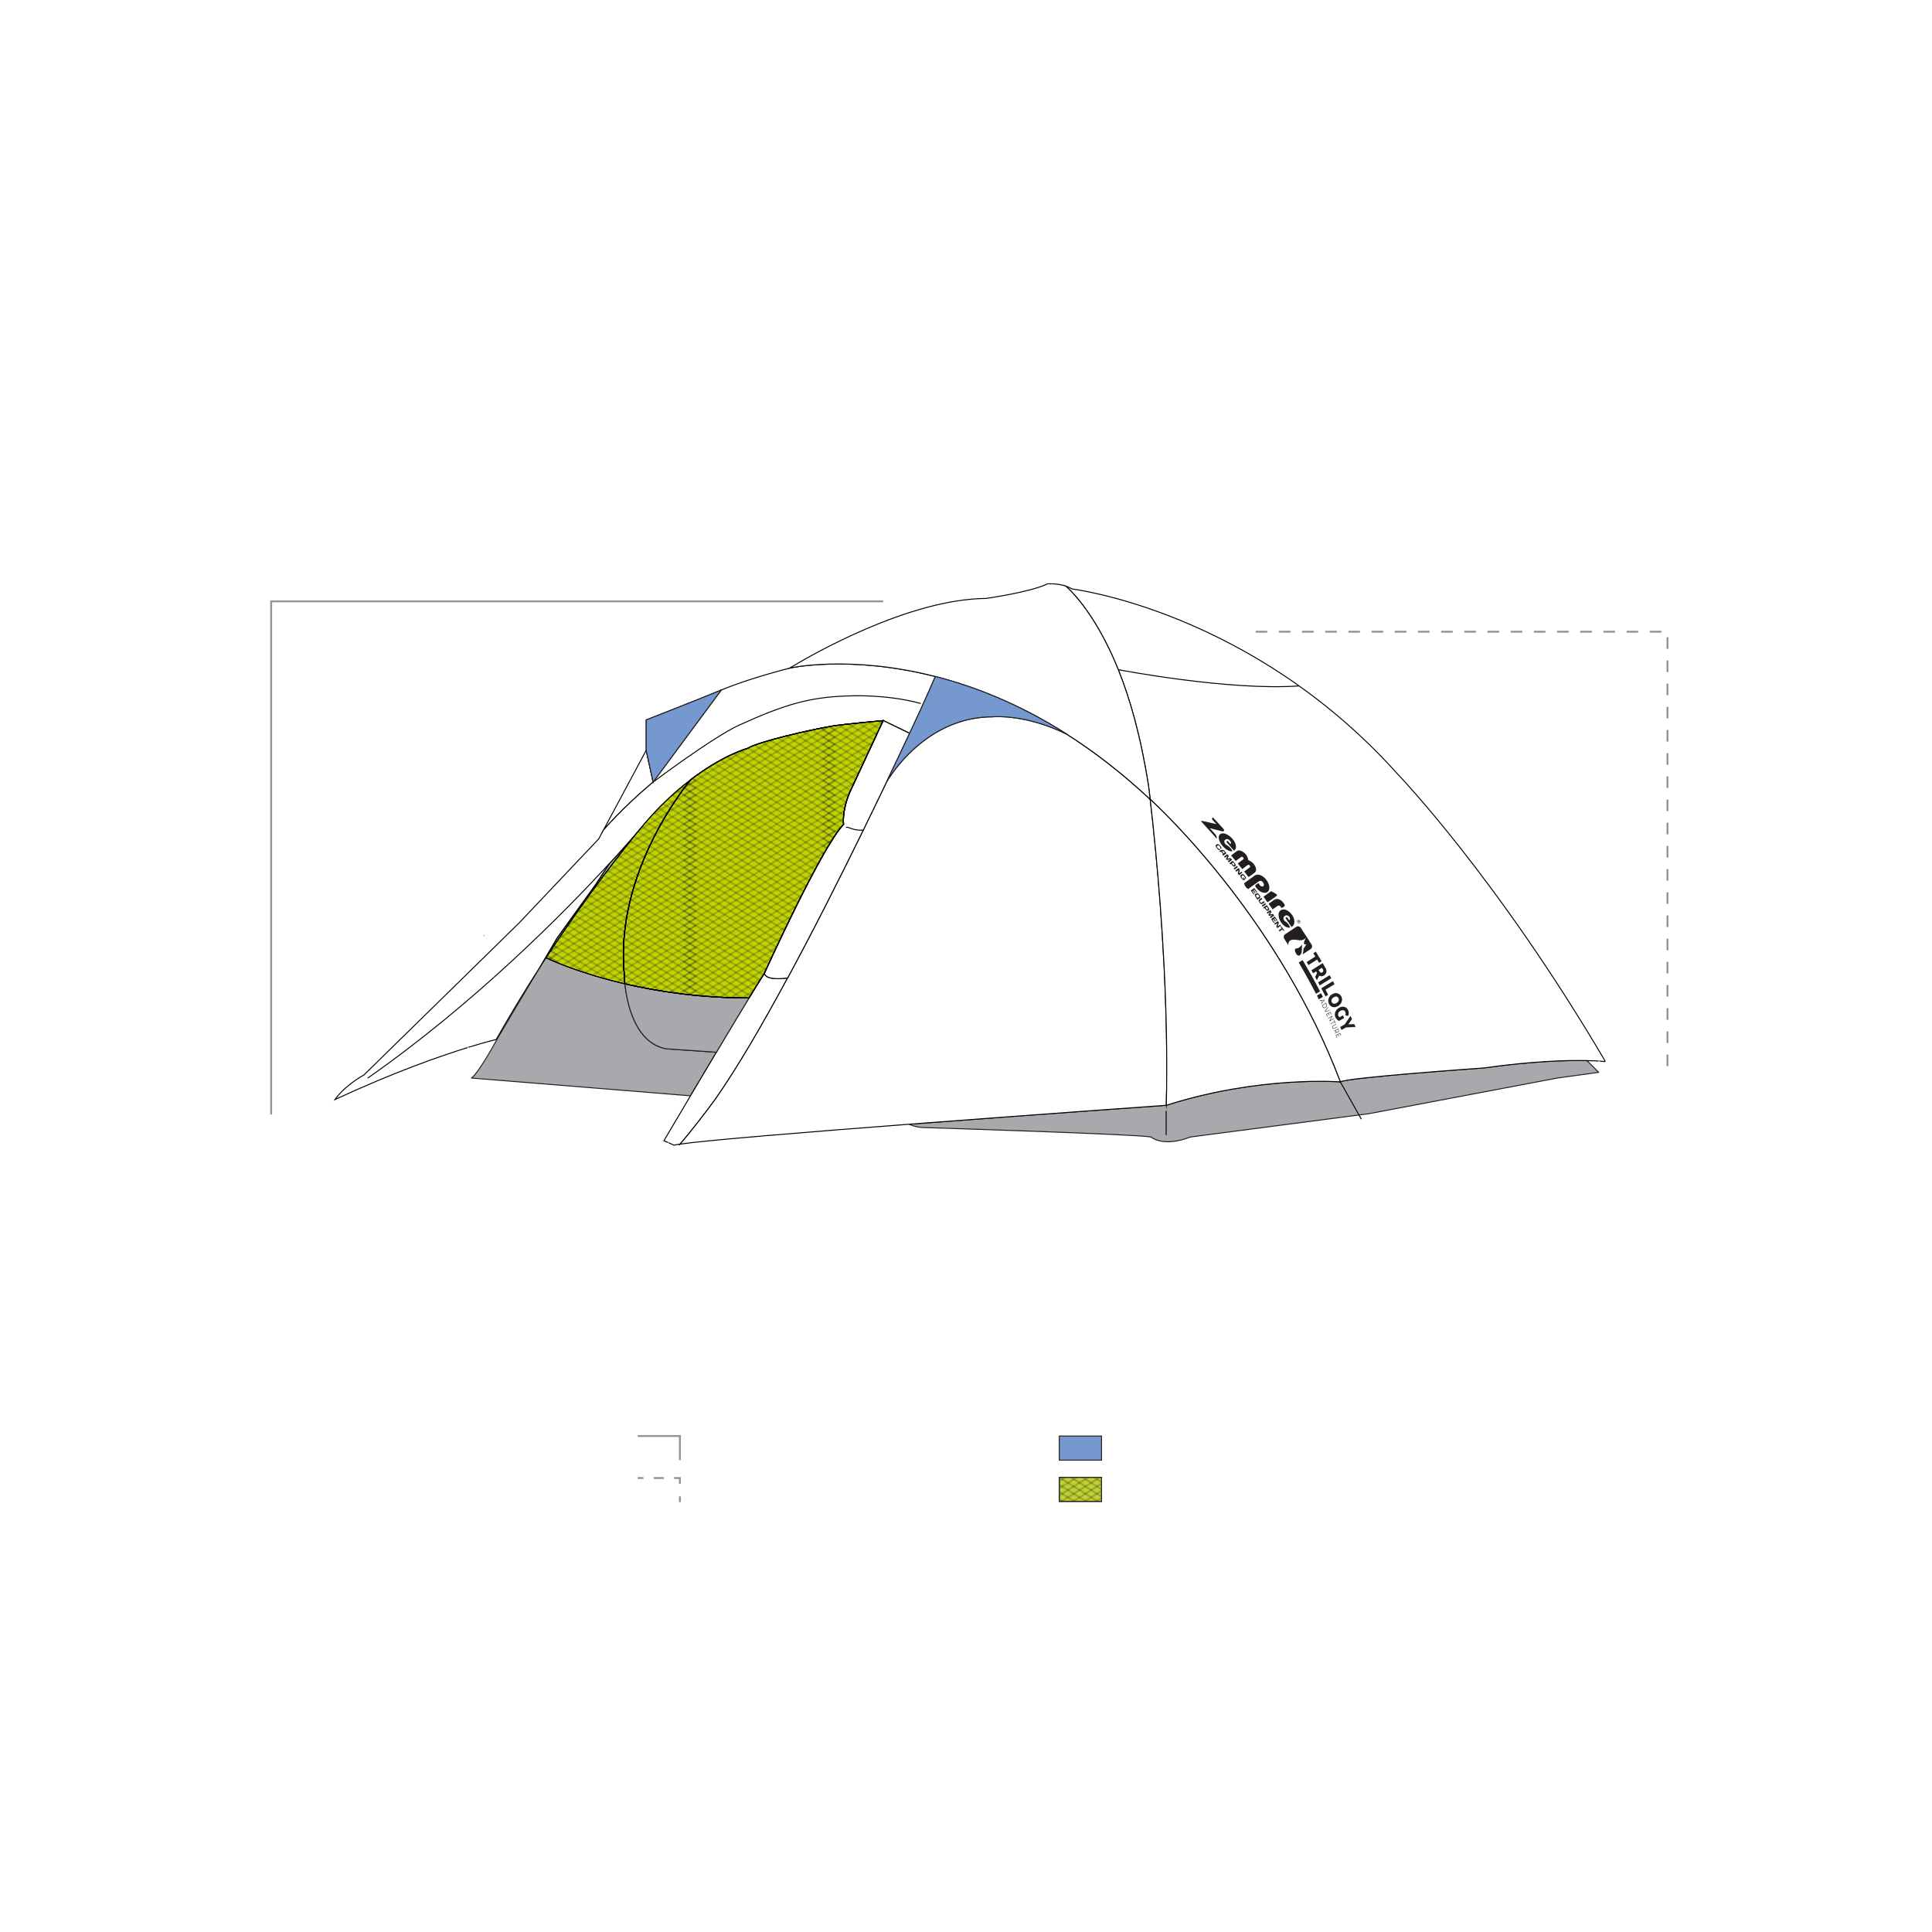 <svg viewBox="0 0 2000 2000" xmlns:xlink="http://www.w3.org/1999/xlink" xmlns="http://www.w3.org/2000/svg" id="Layer_3"><defs><style>.cls-1,.cls-2,.cls-3,.cls-4,.cls-5,.cls-6,.cls-7{fill:none;}.cls-2,.cls-3,.cls-8,.cls-9,.cls-10,.cls-11,.cls-12,.cls-13{stroke-miterlimit:10;}.cls-2,.cls-8{stroke:#010101;}.cls-14{fill:#231f20;}.cls-3{stroke:#fff;}.cls-8,.cls-15{fill:#fff;}.cls-4{stroke-linecap:square;stroke-linejoin:bevel;stroke-width:.3px;}.cls-4,.cls-9,.cls-10,.cls-11,.cls-12,.cls-13{stroke:#232020;}.cls-9{fill:#7598cf;}.cls-10{fill:url(#Diamond_2);}.cls-10,.cls-12,.cls-13{stroke-width:.75px;}.cls-5{stroke-dasharray:10.58 10.58;}.cls-5,.cls-6,.cls-7{stroke:#939598;stroke-miterlimit:3.86;stroke-width:2px;}.cls-11{fill:#c0d330;}.cls-12{fill:url(#Diamond_2-2);}.cls-6{stroke-dasharray:12;}.cls-16{fill:#a7a9ac;stroke:#231f20;stroke-linecap:round;stroke-linejoin:round;}.cls-13{fill:#c2d500;}</style><pattern viewBox="0 0 72 72" patternUnits="userSpaceOnUse" patternTransform="translate(6906.12 639.3) scale(2 1.25)" height="72" width="72" y="0" x="0" id="Diamond_2"><rect height="72" width="72" y="0" x="0" class="cls-1"></rect><line y2="144" x2="144" y1="72" x1="72" class="cls-4"></line><line y2="144" x2="72" y1="72" x1="144" class="cls-4"></line><line y2="141" x2="69" y1="72" x1="138" class="cls-4"></line><line y2="135.01" x2="68.99" y1="72" x1="132" class="cls-4"></line><line y2="129.01" x2="68.99" y1="72" x1="126" class="cls-4"></line><line y2="123.01" x2="68.99" y1="72" x1="120" class="cls-4"></line><line y2="117.02" x2="68.98" y1="72" x1="114" class="cls-4"></line><line y2="111.02" x2="68.98" y1="72" x1="108" class="cls-4"></line><line y2="105.03" x2="68.98" y1="72" x1="102" class="cls-4"></line><line y2="99.03" x2="68.97" y1="72" x1="96" class="cls-4"></line><line y2="93.03" x2="68.97" y1="72" x1="90" class="cls-4"></line><line y2="87.04" x2="68.96" y1="72" x1="84" class="cls-4"></line><line y2="81.04" x2="68.96" y1="72" x1="78" class="cls-4"></line><line y2="75.04" x2="68.96" y1="72" x1="72" class="cls-4"></line><line y2="144" x2="72" y1="72" class="cls-4"></line><line y2="141" x2="75" y1="72" x1="6" class="cls-4"></line><line y2="135.01" x2="75" y1="72" x1="12" class="cls-4"></line><line y2="129.01" x2="75.01" y1="72" x1="18" class="cls-4"></line><line y2="123.01" x2="75.01" y1="72" x1="24" class="cls-4"></line><line y2="117.02" x2="75.02" y1="72" x1="30" class="cls-4"></line><line y2="111.02" x2="75.02" y1="72" x1="36" class="cls-4"></line><line y2="105.03" x2="75.02" y1="72" x1="42" class="cls-4"></line><line y2="99.03" x2="75.03" y1="72" x1="48" class="cls-4"></line><line y2="93.03" x2="75.03" y1="72" x1="54" class="cls-4"></line><line y2="87.04" x2="75.03" y1="72" x1="60" class="cls-4"></line><line y2="81.04" x2="75.04" y1="72" x1="66" class="cls-4"></line><line y2="75.04" x2="75.04" y1="72" x1="72" class="cls-4"></line><line y2="144" y1="72" x1="72" class="cls-4"></line><line y2="141" x2="-3" y1="72" x1="66" class="cls-4"></line><line y2="135.01" x2="-3.01" y1="72" x1="60" class="cls-4"></line><line y2="129.01" x2="-3.01" y1="72" x1="54" class="cls-4"></line><line y2="123.01" x2="-3.01" y1="72" x1="48" class="cls-4"></line><line y2="117.02" x2="-3.02" y1="72" x1="42" class="cls-4"></line><line y2="111.02" x2="-3.02" y1="72" x1="36" class="cls-4"></line><line y2="105.03" x2="-3.02" y1="72" x1="30" class="cls-4"></line><line y2="99.03" x2="-3.03" y1="72" x1="24" class="cls-4"></line><line y2="93.03" x2="-3.03" y1="72" x1="18" class="cls-4"></line><line y2="87.04" x2="-3.04" y1="72" x1="12" class="cls-4"></line><line y2="81.04" x2="-3.04" y1="72" x1="6" class="cls-4"></line><line y2="75.04" x2="-3.04" y1="72" class="cls-4"></line><line y2="144" y1="72" x1="-72" class="cls-4"></line><line y2="141" x2="3" y1="72" x1="-66" class="cls-4"></line><line y2="135.01" x2="3" y1="72" x1="-60" class="cls-4"></line><line y2="129.01" x2="3.01" y1="72" x1="-54" class="cls-4"></line><line y2="123.01" x2="3.01" y1="72" x1="-48" class="cls-4"></line><line y2="117.02" x2="3.02" y1="72" x1="-42" class="cls-4"></line><line y2="111.02" x2="3.02" y1="72" x1="-36" class="cls-4"></line><line y2="105.03" x2="3.02" y1="72" x1="-30" class="cls-4"></line><line y2="99.03" x2="3.03" y1="72" x1="-24" class="cls-4"></line><line y2="93.03" x2="3.03" y1="72" x1="-18" class="cls-4"></line><line y2="87.04" x2="3.03" y1="72" x1="-12" class="cls-4"></line><line y2="81.04" x2="3.04" y1="72" x1="-6" class="cls-4"></line><line y2="75.04" x2="3.04" y1="72" class="cls-4"></line><line y2="144" x2="-72" y1="72" class="cls-4"></line><line y2="72" x2="144" x1="72" class="cls-4"></line><line y2="72" x2="138" y1="3" x1="69" class="cls-4"></line><line y2="72" x2="132" y1="9" x1="68.99" class="cls-4"></line><line y2="72" x2="126" y1="14.99" x1="68.99" class="cls-4"></line><line y2="72" x2="120" y1="20.99" x1="68.99" class="cls-4"></line><line y2="72" x2="114" y1="26.98" x1="68.98" class="cls-4"></line><line y2="72" x2="108" y1="32.98" x1="68.98" class="cls-4"></line><line y2="72" x2="102" y1="38.98" x1="68.98" class="cls-4"></line><line y2="72" x2="96" y1="44.97" x1="68.97" class="cls-4"></line><line y2="72" x2="90" y1="50.97" x1="68.97" class="cls-4"></line><line y2="72" x2="84" y1="56.96" x1="68.96" class="cls-4"></line><line y2="72" x2="78" y1="62.96" x1="68.96" class="cls-4"></line><line y2="72" x2="72" y1="68.96" x1="68.96" class="cls-4"></line><line y2="72" x2="72" x1="144" class="cls-4"></line><line y2="69" x2="69" x1="138" class="cls-4"></line><line y2="63.01" x2="68.99" x1="132" class="cls-4"></line><line y2="57.01" x2="68.99" x1="126" class="cls-4"></line><line y2="51.01" x2="68.99" x1="120" class="cls-4"></line><line y2="45.02" x2="68.98" x1="114" class="cls-4"></line><line y2="39.02" x2="68.98" x1="108" class="cls-4"></line><line y2="33.03" x2="68.98" x1="102" class="cls-4"></line><line y2="27.03" x2="68.97" x1="96" class="cls-4"></line><line y2="21.03" x2="68.97" x1="90" class="cls-4"></line><line y2="15.04" x2="68.96" x1="84" class="cls-4"></line><line y2="9.04" x2="68.96" x1="78" class="cls-4"></line><line y2="3.04" x2="68.96" x1="72" class="cls-4"></line><line y2="72" x2="72" class="cls-4"></line><line y2="72" x2="66" y1="3" x1="-3" class="cls-4"></line><line y2="72" x2="60" y1="9" x1="-3.01" class="cls-4"></line><line y2="72" x2="54" y1="14.99" x1="-3.01" class="cls-4"></line><line y2="72" x2="48" y1="20.99" x1="-3.01" class="cls-4"></line><line y2="72" x2="42" y1="26.98" x1="-3.02" class="cls-4"></line><line y2="72" x2="36" y1="32.98" x1="-3.02" class="cls-4"></line><line y2="72" x2="30" y1="38.98" x1="-3.02" class="cls-4"></line><line y2="72" x2="24" y1="44.97" x1="-3.03" class="cls-4"></line><line y2="72" x2="18" y1="50.97" x1="-3.03" class="cls-4"></line><line y2="72" x2="12" y1="56.96" x1="-3.04" class="cls-4"></line><line y2="72" x2="6" y1="62.96" x1="-3.04" class="cls-4"></line><line y2="72" y1="68.96" x1="-3.04" class="cls-4"></line><line y2="69" x2="75" x1="6" class="cls-4"></line><line y2="63.01" x2="75" x1="12" class="cls-4"></line><line y2="57.01" x2="75.01" x1="18" class="cls-4"></line><line y2="51.01" x2="75.01" x1="24" class="cls-4"></line><line y2="45.02" x2="75.02" x1="30" class="cls-4"></line><line y2="39.02" x2="75.02" x1="36" class="cls-4"></line><line y2="33.03" x2="75.02" x1="42" class="cls-4"></line><line y2="27.03" x2="75.03" x1="48" class="cls-4"></line><line y2="21.03" x2="75.03" x1="54" class="cls-4"></line><line y2="15.04" x2="75.03" x1="60" class="cls-4"></line><line y2="9.04" x2="75.04" x1="66" class="cls-4"></line><line y2="3.04" x2="75.04" x1="72" class="cls-4"></line><line y2="72" x1="72" class="cls-4"></line><line y2="69" x2="-3" x1="66" class="cls-4"></line><line y2="63.01" x2="-3.01" x1="60" class="cls-4"></line><line y2="57.01" x2="-3.01" x1="54" class="cls-4"></line><line y2="51.01" x2="-3.01" x1="48" class="cls-4"></line><line y2="45.02" x2="-3.02" x1="42" class="cls-4"></line><line y2="39.02" x2="-3.02" x1="36" class="cls-4"></line><line y2="33.03" x2="-3.02" x1="30" class="cls-4"></line><line y2="27.03" x2="-3.03" x1="24" class="cls-4"></line><line y2="21.03" x2="-3.03" x1="18" class="cls-4"></line><line y2="15.04" x2="-3.04" x1="12" class="cls-4"></line><line y2="9.04" x2="-3.04" x1="6" class="cls-4"></line><line y2="3.04" x2="-3.04" class="cls-4"></line><line y2="72" x2="6" y1="3" x1="75" class="cls-4"></line><line y2="72" x2="12" y1="9" x1="75" class="cls-4"></line><line y2="72" x2="18" y1="14.99" x1="75.01" class="cls-4"></line><line y2="72" x2="24" y1="20.99" x1="75.01" class="cls-4"></line><line y2="72" x2="30" y1="26.98" x1="75.02" class="cls-4"></line><line y2="72" x2="36" y1="32.98" x1="75.02" class="cls-4"></line><line y2="72" x2="42" y1="38.98" x1="75.02" class="cls-4"></line><line y2="72" x2="48" y1="44.97" x1="75.03" class="cls-4"></line><line y2="72" x2="54" y1="50.97" x1="75.03" class="cls-4"></line><line y2="72" x2="60" y1="56.96" x1="75.03" class="cls-4"></line><line y2="72" x2="66" y1="62.96" x1="75.04" class="cls-4"></line><line y2="72" x2="72" y1="68.96" x1="75.04" class="cls-4"></line><line y2="72" x1="-72" class="cls-4"></line><line y2="69" x2="3" x1="-66" class="cls-4"></line><line y2="63.01" x2="3" x1="-60" class="cls-4"></line><line y2="57.01" x2="3.01" x1="-54" class="cls-4"></line><line y2="51.01" x2="3.01" x1="-48" class="cls-4"></line><line y2="45.02" x2="3.02" x1="-42" class="cls-4"></line><line y2="39.02" x2="3.02" x1="-36" class="cls-4"></line><line y2="33.03" x2="3.02" x1="-30" class="cls-4"></line><line y2="27.03" x2="3.03" x1="-24" class="cls-4"></line><line y2="21.03" x2="3.03" x1="-18" class="cls-4"></line><line y2="15.04" x2="3.03" x1="-12" class="cls-4"></line><line y2="9.04" x2="3.04" x1="-6" class="cls-4"></line><line y2="3.04" x2="3.04" class="cls-4"></line><line y2="72" x2="-72" class="cls-4"></line><line y2="72" x2="-66" y1="3" x1="3" class="cls-4"></line><line y2="72" x2="-60" y1="9" x1="3" class="cls-4"></line><line y2="72" x2="-54" y1="14.99" x1="3.01" class="cls-4"></line><line y2="72" x2="-48" y1="20.99" x1="3.01" class="cls-4"></line><line y2="72" x2="-42" y1="26.98" x1="3.02" class="cls-4"></line><line y2="72" x2="-36" y1="32.98" x1="3.02" class="cls-4"></line><line y2="72" x2="-30" y1="38.98" x1="3.02" class="cls-4"></line><line y2="72" x2="-24" y1="44.97" x1="3.03" class="cls-4"></line><line y2="72" x2="-18" y1="50.97" x1="3.03" class="cls-4"></line><line y2="72" x2="-12" y1="56.96" x1="3.03" class="cls-4"></line><line y2="72" x2="-6" y1="62.96" x1="3.04" class="cls-4"></line><line y2="72" y1="68.96" x1="3.04" class="cls-4"></line><line x2="144" y1="-72" x1="72" class="cls-4"></line><line x2="138" y1="-69" x1="69" class="cls-4"></line><line x2="132" y1="-63" x1="68.99" class="cls-4"></line><line x2="126" y1="-57.01" x1="68.99" class="cls-4"></line><line x2="120" y1="-51.01" x1="68.99" class="cls-4"></line><line x2="114" y1="-45.02" x1="68.98" class="cls-4"></line><line x2="108" y1="-39.02" x1="68.98" class="cls-4"></line><line x2="102" y1="-33.02" x1="68.98" class="cls-4"></line><line x2="96" y1="-27.03" x1="68.97" class="cls-4"></line><line x2="90" y1="-21.03" x1="68.97" class="cls-4"></line><line x2="84" y1="-15.04" x1="68.96" class="cls-4"></line><line x2="78" y1="-9.04" x1="68.96" class="cls-4"></line><line x2="72" y1="-3.04" x1="68.96" class="cls-4"></line><line x2="72" y1="-72" x1="144" class="cls-4"></line><line x2="72" y1="-72" class="cls-4"></line><line x2="66" y1="-69" x1="-3" class="cls-4"></line><line x2="60" y1="-63" x1="-3.01" class="cls-4"></line><line x2="54" y1="-57.01" x1="-3.01" class="cls-4"></line><line x2="48" y1="-51.01" x1="-3.01" class="cls-4"></line><line x2="42" y1="-45.02" x1="-3.02" class="cls-4"></line><line x2="36" y1="-39.02" x1="-3.02" class="cls-4"></line><line x2="30" y1="-33.02" x1="-3.02" class="cls-4"></line><line x2="24" y1="-27.03" x1="-3.03" class="cls-4"></line><line x2="18" y1="-21.03" x1="-3.03" class="cls-4"></line><line x2="12" y1="-15.04" x1="-3.04" class="cls-4"></line><line x2="6" y1="-9.04" x1="-3.04" class="cls-4"></line><line y1="-3.04" x1="-3.04" class="cls-4"></line><line y1="-72" x1="72" class="cls-4"></line><line x2="6" y1="-69" x1="75" class="cls-4"></line><line x2="12" y1="-63" x1="75" class="cls-4"></line><line x2="18" y1="-57.01" x1="75.01" class="cls-4"></line><line x2="24" y1="-51.01" x1="75.01" class="cls-4"></line><line x2="30" y1="-45.02" x1="75.02" class="cls-4"></line><line x2="36" y1="-39.02" x1="75.02" class="cls-4"></line><line x2="42" y1="-33.02" x1="75.02" class="cls-4"></line><line x2="48" y1="-27.03" x1="75.03" class="cls-4"></line><line x2="54" y1="-21.03" x1="75.03" class="cls-4"></line><line x2="60" y1="-15.04" x1="75.03" class="cls-4"></line><line x2="66" y1="-9.04" x1="75.04" class="cls-4"></line><line x2="72" y1="-3.04" x1="75.04" class="cls-4"></line><line y1="-72" x1="-72" class="cls-4"></line><line x2="-72" y1="-72" class="cls-4"></line><line x2="-66" y1="-69" x1="3" class="cls-4"></line><line x2="-60" y1="-63" x1="3" class="cls-4"></line><line x2="-54" y1="-57.01" x1="3.01" class="cls-4"></line><line x2="-48" y1="-51.01" x1="3.01" class="cls-4"></line><line x2="-42" y1="-45.02" x1="3.02" class="cls-4"></line><line x2="-36" y1="-39.02" x1="3.02" class="cls-4"></line><line x2="-30" y1="-33.02" x1="3.02" class="cls-4"></line><line x2="-24" y1="-27.03" x1="3.03" class="cls-4"></line><line x2="-18" y1="-21.03" x1="3.03" class="cls-4"></line><line x2="-12" y1="-15.04" x1="3.03" class="cls-4"></line><line x2="-6" y1="-9.04" x1="3.04" class="cls-4"></line><line y1="-3.04" x1="3.04" class="cls-4"></line></pattern><pattern xlink:href="#Diamond_2" patternTransform="translate(6781.58 627.52) scale(2 1.25)" id="Diamond_2-2"></pattern></defs><path d="M1706.32,1397.73v5.56h-6.88v6.32h-6.27v-6.32h-6.92v-5.56h6.92v-6.32h6.27v6.32h6.88ZM1686.24,1412.64h20.08v5.8h-20.08v-5.8Z" class="cls-15"></path><path d="M1744.32,1409.44c0,5-3.83,9.56-12.42,9.56-3.95,0-8.14-.96-11.04-2.76l2.89-5.96c2.32,1.52,5.17,2.32,7.9,2.32s4.56-1.08,4.56-2.96c0-1.72-1.18-2.84-5.54-2.84h-7.74l1.43-16.36h18.16v6.12h-11.49l-.37,4.08h1.91c8.43,0,11.73,3.84,11.73,8.8Z" class="cls-15"></path><path d="M1746.35,1407.56c0-6.52,5.25-11.16,12.67-11.16,5.01,0,8.84,2.2,10.34,5.96l-5.99,3c-1.06-2.04-2.61-2.92-4.4-2.92-2.69,0-4.81,1.84-4.81,5.12s2.12,5.2,4.81,5.2c1.79,0,3.34-.88,4.4-2.92l5.99,3c-1.51,3.76-5.33,5.96-10.34,5.96-7.41,0-12.67-4.64-12.67-11.24Z" class="cls-15"></path><path d="M1809.97,1406.04v12.4h-7.74v-11.16c0-3.12-1.3-4.44-3.34-4.44-2.24,0-3.87,1.48-3.87,4.84v10.76h-7.74v-11.16c0-3.12-1.26-4.44-3.34-4.44-2.28,0-3.91,1.48-3.91,4.84v10.76h-7.74v-21.68h7.37v2.28c1.67-1.76,3.99-2.64,6.6-2.64,3.01,0,5.58,1.08,7.13,3.4,1.75-2.16,4.48-3.4,7.66-3.4,5.13,0,8.92,2.92,8.92,9.64Z" class="cls-15"></path><path d="M914.29,745.93s.03.01.03.01l27.34,13.23c16.48-35.12,26.62-58.85,26.62-58.85-88.53-22.64-150.65-8.77-150.65-8.77-33.87,8.91-56.26,16.65-70.98,22.76l-77.72,95.14-15.03,58.8,260.39-122.32Z" class="cls-8"></path><path d="M919.19,807.17c-.06.1-.13.21-.18.3-.01.03-.03.04-.04.05.01-.01.01-.04.03-.05.06-.09.13-.19.19-.3Z" class="cls-2"></path><path d="M925.04,798.59c-.03.05-.06.09-.09.14-.06.09-.14.18-.21.27.09-.13.19-.27.3-.41Z" class="cls-2"></path><path d="M741.63,1089.28c-9.3,15.57-18.61,31.25-26.84,45.12l-226.76-18.4c8.29-5.99,27.97-42.76,27.97-42.76l41.55-69.91,7.2-12.13,11.89-20.22,39.83-55.28,14.3-21.72s.04-.04.05-.06c1.96-2.11,3.84-4.16,5.63-6.13.39-.43.78-.86,1.15-1.27.38-.41.75-.83,1.12-1.23.13-.14.25-.27.36-.4.38-.41.74-.82,1.1-1.21.05-.06.12-.13.17-.19.43-.47.84-.92,1.24-1.37.45-.52.92-1.02,1.37-1.53,4.27-4.75,7.92-8.88,10.93-12.32.31-.36.62-.7.91-1.04,2.08-2.37,3.8-4.38,5.19-5.99.19-.23.39-.45.57-.66.25-.29.48-.56.7-.82.09-.1.17-.21.26-.3.09-.12.19-.23.29-.34.04-.05.09-.1.14-.16.13-.16.26-.31.38-.45-14.47,17.66-53.82,66.98-97.07,132.96,4.2,2.02,33.7,15.82,81.65,26.99,2.1,19.8,10.36,60.99,42.67,67.27l52.06,3.57Z" class="cls-16"></path><path d="M941.65,759.17c-6.93,14.75-14.97,31.75-23.84,50.28-.01.03-.03.05-.04.08-.01.04-.03.05-.03.05-7.5,15.65-15.59,32.38-24.1,49.77-23.99,48.99-51.34,103.22-78.3,153.05-24.86,3.15-23.94-5.11-23.94-5.11,0,0,58.95-130.36,81.88-153.93,0,0-1.97-12.45,5.9-32.1l35.09-75.33s.03.01.03.01l27.34,13.23Z" class="cls-2"></path><path d="M1654.97,1110.09l-42.8,5.9-194.98,36.89-10.39,1.36-10.56,1.37-7.35.96-156.58,20.46c-28.54,11.08-40.77,0-40.77,0-14.54-2.92-232.57-9.7-232.57-9.7-7.83,0-13.6-1.5-17.84-3.57,131.2-10.05,266.23-19.6,266.23-19.6,96.29-30.79,180.14-24.24,180.14-24.24,7.2-4.58,148.69-14.41,148.69-14.41,50.08-7.09,85.45-8.03,105.67-7.63l1.83.88,11.28,11.3Z" class="cls-16"></path><path d="M918.99,807.46h.01s-.03.04-.04.05c.01-.01.01-.04.03-.05Z" class="cls-2"></path><path d="M925.26,798.31c-.1.14-.21.29-.31.43-.06.09-.14.18-.21.27.09-.13.19-.27.3-.41.06-.09.14-.19.22-.29Z" class="cls-2"></path><path d="M1661.96,1098.99s-6.74-.83-20.1-1.08c-20.22-.4-55.58.53-105.67,7.63,0,0-141.5,9.83-148.69,14.41-30.84-81.31-75.2-149.94-114.04-200.26-42.8-55.45-78.89-88.69-82.78-92.23-1.04-8.66-1.66-13.41-1.66-13.41-8.09-52.07-19.53-91.39-31.38-120.81-25.59-63.51-54.65-86.64-54.65-86.64,2.33.75,4.64,1.76,6.77,3.09,0,0,185.38,22.27,337.35,191.92,0,0,102.84,106.78,214.86,297.39Z" class="cls-8"></path><path d="M925.26,798.31c-.1.14-.21.29-.31.43-.06.09-.14.18-.21.27.09-.13.19-.27.3-.41.06-.09.14-.19.22-.29Z" class="cls-2"></path><path d="M815.35,1012.4c-26.2,48.48-52,92.81-73.93,124.16-8.33,11.89-29.26,38.68-37.4,47.79-2.93.41-5.06.79-6.28,1.12l-5.65-2.48-4.82-2.11s11.76-19.93,27.52-46.48c8.24-13.86,17.55-29.54,26.84-45.12,12.11-20.3,24.19-40.41,33.76-56.15h.01c6.98-11.48,12.64-20.65,16.02-25.83,0,0-.92,8.26,23.94,5.11Z" class="cls-8"></path><path d="M1207.36,1144.19s-135.03,9.54-266.23,19.6c-105.7,8.09-208.93,16.52-237.11,20.57,8.14-9.1,29.07-35.9,37.4-47.79,21.93-31.34,47.74-75.68,73.93-124.16,26.96-49.84,54.31-104.06,78.3-153.05,8.51-17.39,16.6-34.12,24.1-49.77,0,0,.01-.01.03-.05.01-.03.03-.05.04-.08.01-.03.04-.06.06-.1.05-.08.1-.18.17-.29.06-.1.13-.23.22-.38.09-.17.19-.35.32-.54.04-.06.08-.13.12-.21.03-.03.04-.05.05-.08.06-.1.13-.22.21-.34.01-.01.03-.03.04-.05.05-.09.12-.19.18-.3.38-.61.83-1.31,1.35-2.11.01-.01.01-.03.03-.04.23-.35.48-.71.73-1.1.03-.04.05-.06.08-.1.09-.14.19-.29.3-.44.25-.36.51-.75.78-1.15.1-.13.19-.26.29-.4.36-.52.75-1.06,1.15-1.62.05-.08.12-.17.18-.26.22-.3.45-.61.67-.92.06-.09.14-.18.21-.27.1-.14.21-.29.31-.43.1-.13.19-.27.3-.4.17-.23.35-.47.53-.71.62-.83,1.3-1.69,2-2.58.19-.25.4-.51.61-.77.21-.27.43-.53.65-.8,1.28-1.6,2.68-3.26,4.2-4.98.21-.25.43-.49.65-.74.21-.25.44-.49.67-.74.16-.18.32-.36.49-.56.96-1.06,1.97-2.15,3.03-3.24.25-.26.49-.52.75-.78.26-.26.52-.52.78-.79.12-.13.25-.25.38-.38.31-.32.65-.66.97-.97.84-.84,1.71-1.69,2.61-2.52.62-.6,1.26-1.18,1.91-1.76.51-.47,1.02-.92,1.54-1.39.42-.38.83-.75,1.26-1.12.1-.09.21-.18.32-.27.53-.47,1.08-.92,1.62-1.37.54-.47,1.1-.92,1.66-1.37.74-.61,1.49-1.21,2.26-1.8.77-.6,1.54-1.19,2.32-1.78,17.75-13.28,41.51-24.48,71.11-24.48,0,0,33.6-3.33,76.64,18.13,27.89,17.78,56.68,39.81,85.81,67.02,0,0,.12.1.35.31,1.39,11.78,3.51,30.8,5.81,55,6.07,63.97,13.24,164.04,10.87,261.73Z" class="cls-8"></path><path d="M661.99,858.88c.12-.14.23-.27.34-.39-14.47,17.66-53.82,66.98-97.07,132.96h-.01c-2.55,3.9-5.12,7.86-7.7,11.87l7.2-12.13,11.89-20.22,39.83-55.28,14.3-21.72s.04-.04.05-.06c1.96-2.11,3.84-4.16,5.63-6.13.39-.43.78-.86,1.15-1.27.38-.41.75-.83,1.12-1.23.13-.14.25-.27.36-.4.38-.4.74-.8,1.09-1.21.06-.06.12-.13.18-.19.43-.47.84-.92,1.24-1.37.45-.52.92-1.02,1.37-1.53,4.27-4.75,7.92-8.88,10.93-12.32.31-.35.61-.7.91-1.04,2.08-2.37,3.8-4.38,5.19-5.99.19-.23.39-.45.57-.66.25-.29.48-.56.7-.82.09-.1.17-.21.26-.3.09-.12.19-.23.29-.34.06-.08.13-.16.18-.22Z" class="cls-2"></path><path d="M676.11,809.58c-.92.78-1.83,1.53-2.72,2.28-30.16,25.65-48.16,46.82-48.72,47.48l44.26-82.62,7.18,32.86Z" class="cls-8"></path><path d="M879.19,821.26c-7.87,19.65-5.9,32.1-5.9,32.1-22.93,23.58-81.88,153.93-81.88,153.93-3.37,5.19-9.04,14.36-16.02,25.83h-.01c-50.56-.04-94.23-6.69-128.48-14.68-.69-6.43-.73-10.61-.73-10.61-9.95-106.6,66.68-198.13,68.93-200.79.01-.01.03-.03.04-.04h.01c33.6-25.55,58.57-32.27,58.57-32.27,11.79-7.2,65.55-19.43,87.74-23.12,11.9-1.98,52.82-5.69,52.82-5.69l-35.09,75.33Z" class="cls-13"></path><path d="M676.11,809.58c-.92.78-1.83,1.53-2.72,2.28-30.16,25.65-48.16,46.82-48.72,47.48h-.01s-4.86,9.08-4.86,9.08l-82.53,87.12-160.48,157.22c-20.97,11.79-30.14,25.55-30.14,25.55,61.47-28.56,109.74-45.35,138.26-54.14,18.6-5.74,28.79-8.09,28.79-8.09,14.39-25.63,29.28-50.06,43.86-72.74l7.2-12.13,11.89-20.22,39.83-55.28,14.3-21.72s.04-.04.05-.06c1.96-2.11,3.84-4.16,5.63-6.13.39-.43.78-.86,1.15-1.27s.75-.83,1.12-1.23c.13-.14.25-.27.36-.4.38-.4.74-.8,1.09-1.21h.01c.05-.06.12-.13.17-.19.43-.47.84-.92,1.24-1.37.45-.52.92-1.02,1.37-1.53,4.27-4.75,7.92-8.88,10.93-12.32.31-.36.62-.7.91-1.04,2.07-2.37,3.8-4.38,5.19-5.99.19-.23.39-.45.57-.66.25-.29.48-.56.7-.82.09-.1.17-.21.26-.3.09-.12.19-.23.29-.34.04-.05.09-.1.14-.16,0-.03.03-.04.04-.06.12-.14.23-.27.34-.39" class="cls-8"></path><path d="M662.39,858.42c.13-.16.26-.31.38-.45" class="cls-2"></path><path d="M715.15,807.01l-.04.04" class="cls-2"></path><path d="M941.65,759.17c-6.93,14.75-14.97,31.75-23.84,50.28-.01.03-.03.05-.04.08-.01.04-.03.05-.03.05-7.5,15.65-15.59,32.38-24.1,49.77-23.99,48.99-51.34,103.22-78.3,153.05-24.86,3.15-23.94-5.11-23.94-5.11,0,0,58.95-130.36,81.88-153.93,0,0-1.97-12.45,5.9-32.1l35.09-75.33s.03.01.03.01l27.34,13.23Z" class="cls-8"></path><path d="M1190.68,827.46c-.23-.21-.35-.31-.35-.31-29.13-27.21-57.92-49.24-85.81-67.02-48.71-31.07-95.3-49.34-136.25-59.81-88.53-22.64-150.65-8.77-150.65-8.77,0,0,1.17-.73,3.36-2.04,19.47-11.68,119.79-69.42,199.79-70.02,0,0,46.41-6.55,63.44-15.06,0,0,9.58-.83,18.78,2.15,0,0,.01,0,.03.01.01.01.04.03.06.05s.05.05.1.09c.19.17.57.48,1.1.96.19.18.42.38.66.6.27.25.57.53.89.84.3.29.62.61.97.95.34.32.71.7,1.12,1.1.34.35.69.71,1.06,1.09.69.73,1.44,1.52,2.23,2.39.25.27.49.54.74.82.51.56,1.04,1.15,1.57,1.78.27.3.54.62.82.95,1.04,1.22,2.14,2.53,3.28,3.96.39.47.78.96,1.17,1.45.62.79,1.27,1.62,1.92,2.48,4.34,5.71,9.25,12.77,14.41,21.37.39.64.77,1.28,1.15,1.95.39.65.77,1.31,1.15,1.98.39.66.78,1.35,1.17,2.04.78,1.37,1.57,2.78,2.35,4.23.4.71.79,1.44,1.18,2.18.35.65.7,1.3,1.04,1.96.7,1.32,1.39,2.67,2.09,4.05.7,1.37,1.39,2.78,2.09,4.2.35.71.7,1.44,1.05,2.17.7,1.47,1.4,2.94,2.1,4.46.4.87.79,1.74,1.19,2.62.4.88.8,1.78,1.19,2.67.8,1.8,1.6,3.64,2.39,5.52.79,1.88,1.58,3.79,2.37,5.75,11.85,29.43,23.29,68.75,31.38,120.81,0,0,.62,4.75,1.66,13.41Z" class="cls-8"></path><path d="M1387.5,1119.95s-83.85-6.55-180.14,24.24c2.37-97.69-4.8-197.75-10.87-261.73-2.3-24.2-4.42-43.22-5.81-55,3.89,3.54,39.98,36.78,82.78,92.23,38.84,50.32,83.21,118.95,114.04,200.26Z" class="cls-8"></path><path d="M1157.64,693.24s114.44,22.06,187.15,16.82" class="cls-2"></path><path d="M676.11,809.58s62.8-47.08,89.3-59.07c47.28-21.4,73.31-29.15,114.43-30.13,0,0,37.34-1.97,73.36,7.86" class="cls-2"></path><path d="M380.7,1116.02c110.8-77.47,203.18-171.1,250.06-222.04" class="cls-2"></path><path d="M704.02,1184.35c-.36.41-.7.78-1.01,1.12" class="cls-2"></path><path d="M1104.52,760.13c-43.04-21.46-76.64-18.13-76.64-18.13-29.59,0-53.35,11.2-71.11,24.48-.78.58-1.56,1.18-2.32,1.78-.76.6-1.52,1.19-2.26,1.8-.56.45-1.12.91-1.66,1.37-.54.44-1.09.91-1.62,1.37-.12.09-.22.18-.32.27-.43.36-.84.74-1.26,1.12-.52.47-1.04.92-1.54,1.39-.65.58-1.28,1.17-1.91,1.76-.89.83-1.76,1.67-2.61,2.52-.32.31-.66.65-.97.97-.13.13-.26.25-.38.38-.26.27-.52.53-.78.79-.27.26-.52.52-.75.78-1.06,1.09-2.08,2.18-3.03,3.24-.17.19-.34.38-.49.56-.23.25-.47.49-.67.74-.23.25-.44.49-.65.74-1.52,1.72-2.92,3.38-4.2,4.98-.22.27-.44.53-.65.8-.21.26-.42.52-.61.77-.7.89-1.37,1.75-2,2.58-.18.25-.36.48-.53.71-.1.13-.19.27-.3.4-.08.09-.16.19-.22.29-.1.14-.21.29-.3.41-.22.31-.45.62-.67.92-.06.09-.13.18-.18.26-.4.56-.79,1.1-1.15,1.62-.09.14-.18.27-.29.4-.27.4-.53.79-.78,1.15-.1.16-.21.3-.3.44-.03.04-.05.06-.08.1-.25.39-.49.75-.73,1.1-.01.01-.01.03-.03.04-.52.8-.97,1.5-1.35,2.11-.06.1-.13.21-.19.3-.01.01-.01.04-.03.05-.08.12-.14.23-.21.34-.01.03-.03.05-.05.08-.04.08-.08.14-.12.21-.13.19-.23.38-.32.54-.09.14-.16.27-.22.38-.08.12-.13.21-.17.29-.03.04-.05.08-.06.1,8.87-18.53,16.91-35.53,23.84-50.28,16.48-35.12,26.62-58.85,26.62-58.85,40.94,10.47,87.54,28.74,136.25,59.81Z" class="cls-9"></path><polyline points="1654.97 1098.42 1669.61 1116.02 1676.81 1116.02 1661.96 1098.99" class="cls-3"></polyline><line y2="1175.08" x2="1207.19" y1="1149.91" x1="1207.19" class="cls-2"></line><line y2="1158.54" x2="1409.23" y1="1119.95" x1="1387.5" class="cls-2"></line><polyline points="475.58 1089.28 451.13 1120.41 463.36 1125.45 484.89 1084.15" class="cls-3"></polyline><line y2="1167.17" x2="320.93" y1="1140.26" x1="346.64" class="cls-3"></line><polyline points="692.09 1182.99 663.97 1204.34 692.09 1188.75" class="cls-3"></polyline><path d="M875.79,856.53c3.23-1.04,6.02,3.45,17.87,2.82" class="cls-2"></path><path d="M815.38,1012.4h-.03" class="cls-2"></path><path d="M775.38,1033.13c-9.57,15.74-21.64,35.86-33.76,56.15l-52.06-3.57c-32.3-6.28-40.57-47.46-42.67-67.27,34.25,7.99,77.91,14.64,128.48,14.68Z" class="cls-16"></path><line y2="1033.13" x2="775.38" y1="1033.13" x1="775.4" class="cls-2"></line><path d="M646.18,1007.84s.04,4.18.73,10.61c-47.94-11.17-77.45-24.96-81.65-26.99,43.25-65.98,82.6-115.3,97.07-132.96.01-.03.04-.05.06-.08.14-.16.27-.31.38-.45.12-.13.22-.26.32-.38.09-.12.19-.22.27-.32.09-.09.16-.18.23-.27.25-.31.38-.47.38-.47,2.79-3.37,4.29-5.14,4.29-5.14,1.78-2.05,3.54-4.06,5.32-6,.77-.86,1.54-1.71,2.32-2.54,2.04-2.19,4.05-4.32,6.06-6.38,1.01-1.04,2.01-2.05,3.02-3.05,10.48-10.47,20.65-19.17,30.13-26.36-2.24,2.66-78.87,94.19-68.93,200.79Z" class="cls-13"></path><path d="M879.19,821.26c-7.87,19.65-5.9,32.1-5.9,32.1-22.93,23.58-81.88,153.93-81.88,153.93-3.37,5.19-9.04,14.36-16.02,25.83h-.01c-50.56-.04-94.23-6.69-128.48-14.68-.69-6.43-.73-10.61-.73-10.61-9.95-106.6,66.68-198.13,68.93-200.79.01-.01.03-.03.04-.04h.01c33.6-25.55,58.57-32.27,58.57-32.27,11.79-7.2,65.55-19.43,87.74-23.12,11.9-1.98,52.82-5.69,52.82-5.69l-35.09,75.33Z" class="cls-10"></path><path d="M646.18,1007.84s.04,4.18.73,10.61c-47.94-11.17-77.45-24.96-81.65-26.99,43.25-65.98,82.6-115.3,97.07-132.96.01-.03.04-.05.06-.08.14-.16.27-.31.38-.45.12-.13.22-.26.32-.38.09-.12.19-.22.27-.32.09-.09.16-.18.23-.27.25-.31.38-.47.38-.47,2.79-3.37,4.29-5.14,4.29-5.14,1.78-2.05,3.54-4.06,5.32-6,.77-.86,1.54-1.71,2.32-2.54,2.04-2.19,4.05-4.32,6.06-6.38,1.01-1.04,2.01-2.05,3.02-3.05,10.48-10.47,20.65-19.17,30.13-26.36-2.24,2.66-78.87,94.19-68.93,200.79Z" class="cls-10"></path><path d="M500.85,968.44s.12.07.37.19h0" class="cls-2"></path><path d="M879.19,821.26c-7.87,19.65-5.9,32.1-5.9,32.1-22.93,23.58-81.88,153.93-81.88,153.93-3.37,5.19-9.04,14.36-16.02,25.83h-.01c-50.56-.04-94.23-6.69-128.48-14.68-.69-6.43-.73-10.61-.73-10.61-9.95-106.6,66.68-198.13,68.93-200.79.01-.01.03-.03.04-.04h.01c33.6-25.55,58.57-32.27,58.57-32.27,11.79-7.2,65.55-19.43,87.74-23.12,11.9-1.98,52.82-5.69,52.82-5.69l-35.09,75.33Z" class="cls-2"></path><path d="M879.19,821.26c-7.87,19.65-5.9,32.1-5.9,32.1-22.93,23.58-81.88,153.93-81.88,153.93-3.37,5.19-9.04,14.36-16.02,25.83h-.01c-50.56-.04-94.23-6.69-128.48-14.68-.69-6.43-.73-10.61-.73-10.61-9.95-106.6,66.68-198.13,68.93-200.79.01-.01.03-.03.04-.04h.01c33.6-25.55,58.57-32.27,58.57-32.27,11.79-7.2,65.55-19.43,87.74-23.12,11.9-1.98,52.82-5.69,52.82-5.69l-35.09,75.33Z" class="cls-2"></path><path d="M879.19,821.26c-7.87,19.65-5.9,32.1-5.9,32.1-22.93,23.58-81.88,153.93-81.88,153.93-3.37,5.19-9.04,14.36-16.02,25.83h-.01c-50.56-.04-94.23-6.69-128.48-14.68-.69-6.43-.73-10.61-.73-10.61-9.95-106.6,66.68-198.13,68.93-200.79.01-.01.03-.03.04-.04h.01c33.6-25.55,58.57-32.27,58.57-32.27,11.79-7.2,65.55-19.43,87.74-23.12,11.9-1.98,52.82-5.69,52.82-5.69l-35.09,75.33Z" class="cls-2"></path><path d="M646.18,1007.84s.04,4.18.73,10.61c-47.94-11.17-77.45-24.96-81.65-26.99,43.25-65.98,82.6-115.3,97.07-132.96.01-.03.04-.05.06-.08.14-.16.27-.31.38-.45.12-.13.22-.26.32-.38.09-.12.19-.22.27-.32.09-.09.16-.18.23-.27.25-.31.38-.47.38-.47,2.79-3.37,4.29-5.14,4.29-5.14,1.78-2.05,3.54-4.06,5.32-6,.77-.86,1.54-1.71,2.32-2.54,2.04-2.19,4.05-4.32,6.06-6.38,1.01-1.04,2.01-2.05,3.02-3.05,10.48-10.47,20.65-19.17,30.13-26.36-2.24,2.66-78.87,94.19-68.93,200.79Z" class="cls-2"></path><path d="M746.65,714.31l-70.53,95.27-7.18-32.86v-31.45s54.6-21.35,77.72-30.96Z" class="cls-2"></path><path d="M746.65,714.31l-70.53,95.27-7.18-32.86v-31.45s54.6-21.35,77.72-30.96Z" class="cls-9"></path><path d="M1361.61,990.19c-.68-1.14-1.37-2.27-2.06-3.41.86-.56,1.71-1.11,2.57-1.67,2.02,3.32,4.01,6.63,5.96,9.95-.87.56-1.74,1.11-2.61,1.66-.66-1.13-1.33-2.26-2-3.39-2.99,1.92-6,3.84-9.01,5.76-.61-1.05-1.22-2.09-1.83-3.14,3-1.92,5.99-3.84,8.97-5.76Z" class="cls-14"></path><path d="M1363.42,1007.32c-.32-.57-.64-1.14-.97-1.71-1.04.66-2.09,1.31-3.13,1.97-.59-1.04-1.18-2.09-1.77-3.13,3.92-2.47,7.82-4.94,11.69-7.42.99,1.69,1.97,3.38,2.94,5.07,1.74,3.03,1.14,5.97-1.57,7.67-1.74,1.09-3.47,1.1-4.95.17-.8,1.57-1.6,3.14-2.41,4.72-.61-1.12-1.23-2.23-1.85-3.35.68-1.33,1.35-2.65,2.02-3.98ZM1369.46,1003.56c-.33-.58-.66-1.16-1-1.74-1.14.72-2.29,1.45-3.43,2.17.33.58.66,1.16.99,1.74.73,1.3,1.74,1.54,2.82.87,1.1-.69,1.37-1.74.63-3.04Z" class="cls-14"></path><path d="M1376.4,1009.54c.58,1.04,1.16,2.09,1.74,3.13-3.96,2.47-7.94,4.93-11.95,7.4-.56-1.04-1.12-2.08-1.69-3.13,3.99-2.47,7.95-4.93,11.9-7.4Z" class="cls-14"></path><path d="M1379.79,1015.69c.57,1.04,1.13,2.09,1.7,3.13-3.1,1.91-6.21,3.82-9.33,5.73.93,1.76,1.84,3.51,2.75,5.27-.91.55-1.82,1.1-2.73,1.65-1.43-2.79-2.89-5.59-4.37-8.39,4.02-2.46,8.02-4.93,12-7.39Z" class="cls-14"></path><path d="M1379,1029.23c3.64-2.21,7.67-1.23,9.49,2.29,1.81,3.53.4,7.74-3.31,9.95-3.71,2.21-7.69,1.23-9.44-2.29-1.74-3.52-.38-7.74,3.26-9.95ZM1383.62,1038.32c2.13-1.27,2.86-3.41,2.01-5.08-.85-1.67-2.9-2.14-5.01-.87-2.11,1.27-2.83,3.41-2,5.08.83,1.67,2.87,2.14,5,.87Z" class="cls-14"></path><path d="M1390.15,1051.07c.43.91.86,1.83,1.28,2.74-1.73,1.01-3.47,2.02-5.21,3.03-1.63-.66-2.98-2.07-3.73-3.67-1.63-3.49-.17-7.63,3.59-9.86,3.76-2.23,7.7-1.26,9.42,2.3.99,2.06.98,4.19,0,6.14-.99-.26-1.98-.52-2.97-.78.59-1.31.63-2.43.12-3.48-.9-1.88-2.91-2.31-5.06-1.04-2.1,1.24-2.96,3.35-2.09,5.2.27.58.65,1.05,1.2,1.43,1.15-.67,2.29-1.34,3.44-2.01Z" class="cls-14"></path><path d="M1393.29,1063.6c-1.52.87-3.04,1.74-4.57,2.61-.45-1.03-.91-2.06-1.37-3.08,1.54-.88,3.07-1.77,4.61-2.65,2.06-2.94,4.1-5.88,6.1-8.83.51,1.09,1.02,2.18,1.53,3.27-1.26,1.83-2.54,3.67-3.83,5.5,2.07-.1,4.14-.21,6.2-.31.45,1,.9,2,1.35,2.99-3.34.17-6.68.34-10.02.5Z" class="cls-14"></path><path d="M1292.55,907.97c-1.51-1.93-3.03-3.87-4.56-5.8,1.91-1.41,3.82-2.81,5.72-4.22.42-.31.43-.72.48-.97.05-.26-.21-.69-.51-1.05-.55-.68-1.44-.88-2.12-.4-1.87,1.37-3.74,2.74-5.62,4.11-1.54-1.93-3.09-3.86-4.66-5.78,1.83-1.37,3.66-2.73,5.49-4.1.62-.48.58-.8.61-1.06.04-.25-.22-.74-.53-1.1-.55-.67-1.45-.89-2.18-.35-1.82,1.35-3.64,2.71-5.47,4.06-1.58-1.92-3.18-3.84-4.78-5.76,2.05-1.53,4.08-3.05,6.11-4.58.96-.71,2.38-.81,4.17-.17,1.79.64,3.49,1.92,4.94,3.65,1.49,1.78,2.31,3.86,2.56,5.97,2.22.89,4.17,2.15,5.46,3.74,1.45,1.78,2.55,3.8,2.62,5.68.06,1.48-.27,2.68-1.64,3.68-2.02,1.48-4.05,2.96-6.09,4.44,0,0,0,0,0,.01Z" class="cls-14"></path><path d="M1330.14,937.02c-.72,1.85-1.79,2.6-3.93,2.74-.13-.52-.44-1.07-.68-1.41-.77-1.08-2.13-1.19-3.24-.42-1.63,1.14-3.27,2.28-4.91,3.43-1.37-1.94-2.76-3.87-4.16-5.81,1.88-1.31,3.76-2.62,5.64-3.93,1.54-1.07,3.21-1.31,5.03-.69,1.83.61,3.5,1.95,5,4.04.34.47.73,1.1,1.18,1.89.02.05.05.11.07.17Z" class="cls-14"></path><path d="M1292.06,920.3c-2.19-1.32-3.44-3.07-4.27-5.9,3.67-2.65,7.32-5.31,10.95-7.96,1.62-1.11,3.45-1.35,5.47-.71,1.17.36,2.37,1.02,3.61,1.97,1.23.94,2.3,2.03,3.22,3.27,1.83,2.48,2.82,4.93,2.97,7.36.15,2.43-.58,4.18-2.17,5.24-1.54,1.03-3.85.89-6.39-.32-1.47-.7-3.23-1.86-5.23-4.61-.26-.37-.49-.74-.98-1.51.98-1.64,1.99-2.37,3.98-2.73.11.68.4,1.23.78,1.75.47.64,1.15,1.14,1.8,1.39.63.25,1.42.21,1.85-.07.66-.43.78-1.06.74-1.74-.05-.68-.43-1.57-.91-2.24-1.05-1.46-2.57-2.27-4.43-1.01-3.63,2.61-7.29,5.22-10.97,7.83Z" class="cls-14"></path><path d="M1336.96,959.59c-2.04-3.07-4.1-6.14-6.2-9.2.09-.1.3-.41.56-.58.36-.25.82-.37,1.02-.38.77,1.12,1.53,2.23,2.29,3.35,1.35-1.34.77-2.62-.02-3.77-.53-.77-1.43-1.28-2.2-1.46-.76-.19-1.67.07-2.34.53-.7.48-1.27,1.3-1.38,2.06-.12.77-.07,1.66.71,2.72.44.59,1.12,1.09,1.92,1.39,2.19,1.84,3.49,3.62,4.14,5.92-1.39.7-5.94-.23-9.36-5.45-1.61-2.45-2.47-4.87-2.54-7.26-.07-2.39.62-4.06,2.2-5.15,1.57-1.08,3.55-1.15,5.81-.23,2.26.93,4.22,2.53,5.91,4.96,1.65,2.38,2.47,4.74,2.48,7.08.02,2.35-.78,4.06-2.37,5.13-.16.11-.22.13-.61.33,0,0-.01,0-.02.01Z" class="cls-14"></path><path d="M1277.3,880.54c-2.56-3.03-5.16-6.06-7.78-9.08.07-.11.22-.4.45-.58.32-.24.76-.36.96-.37.96,1.1,1.92,2.2,2.87,3.3,1.11-1.32.31-2.58-.68-3.71-.66-.76-1.65-1.26-2.44-1.44-.79-.19-1.65.06-2.25.51-.62.47-1.04,1.28-1.03,2.02.02.75.22,1.63,1.18,2.68.54.59,1.31,1.08,2.16,1.37,2.5,1.82,4.12,3.58,5.16,5.85-1.27.69-5.97-.24-10.3-5.39-2.04-2.42-3.32-4.8-3.8-7.15-.49-2.36-.09-4,1.3-5.06,1.38-1.06,3.35-1.13,5.77-.22,2.42.91,4.66,2.49,6.77,4.89,2.06,2.34,3.29,4.67,3.71,6.98.43,2.32-.06,4.01-1.47,5.06-.14.11-.2.13-.55.32,0,0-.01.01-.02.02Z" class="cls-14"></path><path d="M1255.62,846.15s8.87,9.59,10.75,11.7c1.92,2.1,0,3.05-.96,2.8-.95-.24-13.03-3.36-13.04-3.36,0,0,3.58,3.91,5.54,6.12,1.97,2.21,1.83,4.62,1.62,4.79.11-.02-16.23-18.13-16.34-18.11,0,0-.05-.6,2.64-.04,2.7.56,13.41,3.11,13.41,3.11,0,0-3.86-4.19-3.93-4.25-1.46-1.56.3-2.76.3-2.77" class="cls-14"></path><path d="M1347.92,977.63s-.17,2.12-.35,7.03c-.15,3.66-3.47,7.24-6.2,1.91-2.31-4.45.2-4.95,1.49-4.91,1.29.04,3.77-1.81,5.06-4.03" class="cls-14"></path><path d="M1348.32,988.01c2.8-1.81,5.59-3.61,8.37-5.42,1.58-1.03,2.08-3.1,1.11-4.65-3.66-5.84-7.44-11.69-11.32-17.53-1.02-1.54-3.1-1.96-4.62-.93-3.78,2.55-7.59,5.1-11.42,7.64-1.54,1.03-1.99,3.11-1,4.65,1.45,2.26,2.87,4.52,4.29,6.77,0,0-.62-3.24,1.67-4.79,2.3-1.55,6.02-.92,6.02-.92,0,0,4.17.77,5.6.51,1.42-.26,3.48-.6,5.17-2.86,0,0-3.21,5.27-2.17,6.63.6.77,1.71.47,1.71.47,0,0,.46-.13.5-.02.04.1.16.25-1.28,2.23-1.45,1.99-1.62,2.85-1.62,2.86,0,0-.14.72-.1,1.51.04.79-.67,3.38-.9,3.85" class="cls-14"></path><path d="M1312.14,934.08c-1.4-1.94-2.81-3.88-4.24-5.82,2.71-1.91,5.4-3.83,8.09-5.74,1.82,1.4,5.32,2.04,6.16,4.51-3.32,2.35-6.66,4.7-10.01,7.05Z" class="cls-14"></path><path d="M1343.27,953.73s0,.06.02.09c.04.06.09.13.13.19.02.03.04.04.07.05.03,0,.06,0,.08-.02.14-.1.28-.19.42-.29.06.08.11.17.17.25.07.1.08.22.02.37-.05.12-.09.23-.14.35-.03.08-.03.16.02.22.06.08.11.16.17.24.03.04.05.04.09.02.01,0,.03-.03.04-.06.05-.12.1-.25.15-.38.06-.17.08-.3.06-.38.22.22.43.26.62.13.13-.09.21-.22.22-.37.01-.16-.04-.31-.14-.46-.19-.28-.38-.55-.58-.83-.02-.03-.04-.04-.07-.05-.03,0-.06,0-.08.02-.4.28-.81.56-1.22.84-.03.02-.04.04-.05.07M1344.61,953.33c.1.14.2.29.3.43.05.07.08.14.09.21.01.07-.01.13-.07.17-.06.04-.12.05-.18.01-.06-.03-.12-.09-.17-.16-.1-.14-.2-.29-.3-.43.11-.08.23-.16.34-.23Z" class="cls-14"></path><path d="M1345.52,955.55c.47-.32.74-.72.82-1.18.07-.46-.05-.93-.39-1.41-.33-.48-.73-.77-1.19-.86-.46-.1-.93.02-1.39.34-.47.32-.74.72-.82,1.19-.08.47.05.94.38,1.42.33.48.73.76,1.19.86.47.09.93-.02,1.4-.35M1345.33,955.27c-.4.28-.79.38-1.18.32-.38-.06-.72-.3-1-.71-.28-.41-.38-.8-.31-1.19.08-.38.31-.71.71-.99.4-.28.79-.38,1.17-.32.38.07.72.3,1,.71.28.41.39.8.31,1.18-.07.38-.31.71-.71.99" class="cls-14"></path><path d="M1258.44,875.82c-.07-.61.19-1.14.76-1.57.58-.44,1.18-.56,1.8-.37.63.19,1.29.69,1.98,1.5.21.24.42.48.63.73.42.49.71,1,.85,1.52.14.52.05.9-.27,1.14-.09.07-.19.08-.3.03-.11-.05-.19-.11-.25-.18-.11-.13-.23-.27-.34-.4-.17-.21-.22-.43-.15-.67.11-.35,0-.71-.31-1.08-.16-.19-.33-.38-.49-.58-.41-.47-.76-.74-1.05-.79-.29-.06-.63.06-1.03.37-.4.3-.6.59-.6.87,0,.28.2.65.6,1.13.18.22.37.43.55.64.32.37.67.54,1.05.51.27-.02.49.07.66.27.11.13.22.26.33.39.03.04.06.08.09.14.03.05.04.12.03.2,0,.08-.04.14-.1.19-.32.24-.74.25-1.24.01-.5-.24-.96-.6-1.38-1.09-.22-.26-.45-.53-.67-.79-.68-.8-1.06-1.51-1.13-2.12" class="cls-14"></path><path d="M1262.27,880.66c.98-.29,1.96-.59,2.94-.88.8-.24,1.72.24,2.75,1.46.49.58.98,1.17,1.47,1.75.07.08.1.16.1.25,0,.09-.03.15-.09.2-.99.74-1.98,1.49-2.97,2.23-.06.05-.14.06-.23.03-.09-.03-.17-.09-.24-.17-.17-.2-.34-.41-.51-.61-.07-.09-.11-.18-.12-.27,0-.09.02-.16.09-.21.2-.15.4-.3.6-.45-.64-.77-1.29-1.53-1.93-2.3-.26.08-.52.15-.78.23-.08.03-.18.02-.28-.03-.11-.04-.19-.11-.27-.19-.18-.21-.36-.43-.54-.64-.07-.09-.11-.17-.1-.24,0-.05.02-.09.06-.12.02-.01.04-.02.07-.03M1264.99,881.42c.58.68,1.15,1.37,1.73,2.05.41-.31.83-.62,1.24-.93-.26-.31-.52-.61-.78-.92-.17-.21-.37-.35-.59-.44-.22-.09-.42-.11-.61-.05-.33.1-.66.2-.99.29Z" class="cls-14"></path><path d="M1267.26,886.58c.99-.74,1.97-1.48,2.95-2.22.07-.05.14-.06.24-.04.09.02.18.08.25.17.37.44.74.89,1.11,1.33.07.09.12.18.14.29.02.11,0,.2-.03.27-.41.83-.82,1.66-1.24,2.49.95-.19,1.9-.37,2.84-.56.08-.02.18,0,.29.03.11.04.2.11.27.19.37.44.74.89,1.1,1.33.07.09.11.17.11.26,0,.09-.03.16-.09.21-.99.74-1.99,1.48-2.98,2.22-.07.05-.15.06-.24.03-.09-.03-.18-.09-.25-.17-.16-.2-.33-.4-.49-.6-.07-.09-.11-.18-.12-.27,0-.09.02-.17.09-.21.78-.58,1.56-1.16,2.34-1.75-1.1.2-2.2.41-3.3.61-.08.01-.18,0-.28-.05-.1-.04-.19-.11-.26-.19-.13-.16-.26-.31-.38-.46-.07-.08-.11-.18-.13-.29-.02-.11-.01-.2.02-.27.47-.97.94-1.93,1.4-2.9-.78.58-1.55,1.16-2.33,1.74-.07.05-.15.06-.24.03-.09-.03-.18-.09-.25-.17-.17-.2-.33-.4-.5-.6-.07-.09-.11-.18-.12-.27,0-.09.02-.17.09-.22" class="cls-14"></path><path d="M1272.92,893.46c1-.74,2-1.48,3-2.23.06-.05.14-.06.23-.03.09.03.17.08.24.16.68.83,1.36,1.65,2.03,2.48,1.07,1.31,1.15,2.3.25,2.97-.9.67-1.88.34-2.94-.97-.42-.52-.84-1.04-1.27-1.56-.18.13-.36.27-.54.4-.06.05-.14.06-.23.03-.09-.03-.17-.08-.24-.17-.17-.2-.33-.41-.5-.61-.07-.08-.11-.17-.11-.27,0-.09.02-.16.09-.21M1275.15,893.78c.32.4.64.79.97,1.19.3.36.57.61.81.73.24.12.5.08.76-.11.26-.2.36-.42.3-.67-.06-.25-.24-.56-.54-.93-.32-.4-.65-.79-.97-1.19-.44.33-.88.65-1.32.98Z" class="cls-14"></path><path d="M1277.25,898.82c1.01-.74,2.02-1.49,3.03-2.23.06-.05.14-.06.24-.03.09.03.18.08.24.17.16.2.33.4.49.61.07.09.11.18.11.27,0,.09-.03.16-.09.21-1.01.74-2.02,1.49-3.03,2.23-.06.05-.14.06-.24.03-.09-.03-.18-.08-.24-.17-.16-.2-.32-.4-.49-.61-.07-.09-.1-.17-.11-.27,0-.09.02-.16.09-.21" class="cls-14"></path><path d="M1278.99,900.98c1.01-.74,2.02-1.49,3.03-2.23.06-.05.14-.06.23-.03.09.02.17.08.24.17.26.32.52.64.78.97.06.08.1.17.13.29.02.12.02.23,0,.33-.23,1.22-.46,2.44-.69,3.65.76-.56,1.52-1.11,2.28-1.67.06-.05.14-.06.23-.03.09.03.17.08.23.16.14.18.29.36.43.54.06.08.1.17.1.26,0,.09-.03.16-.1.21-1.02.74-2.04,1.49-3.06,2.23-.06.05-.14.06-.23.03-.09-.03-.17-.08-.24-.16-.28-.36-.56-.71-.84-1.07-.07-.08-.11-.19-.14-.31-.02-.12-.03-.23,0-.33.23-1.11.46-2.21.69-3.32-.7.51-1.4,1.02-2.1,1.54-.06.05-.14.05-.24.03-.09-.03-.18-.08-.25-.17-.16-.2-.31-.4-.47-.59-.07-.09-.11-.18-.11-.28,0-.1.02-.17.09-.21" class="cls-14"></path><path d="M1284.89,905.38c.61-.45,1.22-.57,1.83-.38.61.19,1.23.69,1.86,1.5.19.24.38.49.57.73.38.48.63.98.76,1.49.13.51.06.86-.2,1.05-.1.07-.2.08-.3.04-.1-.05-.18-.1-.24-.18-.1-.13-.2-.26-.3-.39-.15-.19-.18-.39-.11-.61.08-.24-.05-.58-.4-1.01-.15-.19-.3-.39-.45-.58-.37-.48-.7-.74-.99-.8-.29-.06-.64.07-1.06.37-.41.3-.63.58-.67.85-.04.27.09.6.4.99.17.22.35.45.52.67.28.35.52.57.73.64.22.08.42.05.61-.08-.19-.25-.38-.49-.57-.74-.07-.08-.1-.17-.1-.27,0-.09.03-.16.1-.21.07-.05.13-.09.2-.14.07-.05.14-.06.24-.03.09.03.17.08.24.17.43.55.85,1.09,1.28,1.64.07.08.1.17.1.27,0,.09-.03.16-.1.21-.09.07-.18.13-.28.2-.47.33-.96.41-1.49.22-.53-.19-1.07-.63-1.62-1.34-.19-.24-.38-.49-.57-.73-.56-.72-.85-1.38-.86-1.98,0-.6.29-1.12.89-1.56" class="cls-14"></path><path d="M1295.01,921.71c1.05-.75,2.09-1.49,3.14-2.24.07-.05.14-.06.23-.03.09.03.17.08.23.16.91,1.21,1.82,2.41,2.72,3.62.06.08.09.17.08.26,0,.09-.04.16-.1.21-.08.06-.16.11-.24.17-.07.05-.14.06-.23.03-.09-.02-.16-.08-.23-.16-.68-.91-1.36-1.82-2.05-2.74-.24.17-.49.35-.73.52.59.79,1.18,1.57,1.76,2.36.06.08.09.17.09.26,0,.09-.04.16-.1.21-.08.06-.16.11-.24.17-.07.05-.14.06-.23.03-.09-.02-.16-.08-.23-.16-.58-.79-1.17-1.57-1.76-2.36-.25.18-.5.35-.75.53.68.91,1.36,1.82,2.03,2.73.06.08.09.16.08.25,0,.08-.04.15-.11.2-.08.06-.16.11-.24.17-.07.05-.14.06-.23.03-.09-.03-.16-.08-.23-.16-.89-1.2-1.79-2.41-2.69-3.61-.06-.08-.09-.17-.09-.26,0-.09.04-.16.11-.21" class="cls-14"></path><path d="M1299.04,926.76c-.01-.64.3-1.2.94-1.65.64-.46,1.28-.58,1.9-.36.62.21,1.24.74,1.85,1.57.62.83.94,1.57.96,2.2.02.63-.28,1.17-.93,1.62-.16.12-.33.2-.5.26-.17.06-.34.09-.51.08-.17,0-.29-.01-.37-.02-.08,0-.18-.03-.31-.06.12.17.24.33.36.5.06.09.09.17.09.26,0,.09-.04.16-.11.2-.07.05-.14.1-.21.15-.07.05-.14.06-.23.03-.09-.02-.16-.08-.23-.16-.59-.8-1.17-1.61-1.76-2.41-.61-.83-.92-1.56-.93-2.21M1301.99,925.99c-.36-.07-.73.03-1.12.3-.39.27-.6.59-.65.95-.04.36.11.77.45,1.24.66.9,1.4,1.05,2.23.47.39-.27.59-.58.62-.92.03-.34-.13-.75-.48-1.23-.35-.47-.7-.74-1.06-.81" class="cls-14"></path><path d="M1303.71,931.02c.66-.46,1.32-.93,1.97-1.39.07-.05.14-.06.23-.03.09.02.17.08.23.16.14.2.29.39.43.59.06.08.09.17.08.26,0,.09-.04.16-.11.21-.66.46-1.32.93-1.98,1.39-.25.18-.39.38-.41.6-.03.22.06.47.27.76.12.17.24.34.36.5.2.28.42.45.64.5.22.05.46-.01.71-.19.66-.46,1.33-.93,1.99-1.39.07-.05.14-.06.23-.03.09.02.16.08.22.16.14.2.28.39.42.59.06.09.09.18.08.27,0,.09-.04.16-.11.21-.66.46-1.32.93-1.99,1.39-.47.33-.96.41-1.46.26-.5-.16-.98-.56-1.45-1.21-.14-.19-.27-.38-.41-.57-.47-.65-.7-1.23-.68-1.75.01-.52.25-.94.72-1.27" class="cls-14"></path><path d="M1306.37,937.25c1.07-.75,2.15-1.5,3.22-2.25.07-.05.15-.06.24-.03.09.02.16.08.22.16.14.2.28.39.42.59.06.09.09.18.08.27,0,.09-.04.16-.11.21-1.07.75-2.14,1.5-3.22,2.24-.07.05-.15.06-.24.03-.09-.03-.16-.08-.22-.16-.14-.2-.28-.39-.42-.59-.06-.08-.09-.17-.08-.26,0-.09.04-.16.11-.21" class="cls-14"></path><path d="M1307.86,939.33c1.08-.75,2.15-1.5,3.22-2.24.07-.04.15-.06.23-.04.09.02.16.07.22.16.57.8,1.14,1.6,1.71,2.4.9,1.27.86,2.24-.11,2.91-.97.67-1.9.37-2.79-.9-.35-.5-.71-1.01-1.06-1.51-.19.14-.39.27-.58.41-.07.05-.15.06-.23.03-.09-.03-.16-.08-.22-.16-.14-.2-.28-.39-.42-.59-.06-.08-.08-.17-.08-.26,0-.09.04-.16.11-.21M1310.02,939.6c.27.38.54.77.81,1.15.25.35.49.58.71.7.23.12.48.08.76-.12.28-.19.4-.42.37-.67-.03-.25-.17-.55-.42-.9-.27-.38-.54-.77-.82-1.15-.47.33-.95.66-1.42.99Z" class="cls-14"></path><path d="M1311.51,944.5c1.08-.75,2.16-1.49,3.24-2.24.07-.05.15-.06.24-.04.09.02.16.08.22.16.3.43.6.86.91,1.29.06.08.09.18.09.29,0,.11-.02.2-.07.27-.53.82-1.05,1.65-1.58,2.48.96-.2,1.93-.4,2.89-.6.09-.02.18-.01.28.03.1.04.18.1.24.18.3.43.6.86.9,1.29.06.08.08.17.07.26-.01.09-.05.16-.12.21-1.09.75-2.18,1.49-3.27,2.24-.07.05-.15.06-.24.04-.09-.03-.16-.08-.22-.17-.13-.19-.27-.39-.4-.58-.06-.08-.08-.17-.07-.26,0-.09.05-.16.12-.21.86-.59,1.71-1.17,2.57-1.76-1.12.22-2.23.44-3.35.66-.09.02-.18,0-.27-.04-.1-.04-.17-.1-.23-.19-.1-.15-.21-.3-.31-.45-.06-.08-.09-.18-.09-.28,0-.1.02-.2.06-.27.6-.96,1.2-1.92,1.8-2.88-.85.59-1.7,1.17-2.55,1.76-.07.05-.15.06-.24.04-.09-.03-.16-.08-.22-.16-.13-.19-.27-.39-.4-.58-.06-.08-.08-.17-.08-.27,0-.09.04-.16.12-.21" class="cls-14"></path><path d="M1316.11,951.17c1.1-.75,2.19-1.5,3.28-2.24.07-.04.15-.06.23-.03.09.03.16.08.22.16.83,1.21,1.66,2.42,2.48,3.63.06.08.08.17.07.26-.01.09-.05.16-.12.21-.08.06-.17.11-.25.17-.07.05-.15.06-.23.03-.09-.02-.16-.08-.22-.16-.62-.91-1.24-1.83-1.87-2.74-.25.17-.51.35-.76.52.54.79,1.07,1.57,1.61,2.36.06.08.08.17.07.26,0,.09-.05.16-.12.21-.08.06-.17.11-.25.17-.07.05-.15.06-.24.03-.09-.03-.16-.08-.21-.16-.53-.79-1.07-1.57-1.61-2.36-.26.18-.52.35-.78.53.62.91,1.24,1.82,1.86,2.74.06.08.08.17.07.25-.01.09-.05.16-.12.2-.08.06-.17.12-.26.17-.07.05-.15.06-.24.03-.09-.02-.16-.08-.22-.16-.81-1.21-1.63-2.41-2.45-3.62-.06-.08-.08-.17-.07-.26,0-.09.05-.16.12-.21" class="cls-14"></path><path d="M1319.36,955.97c1.1-.75,2.2-1.5,3.3-2.25.07-.05.15-.06.24-.03.09.02.16.08.22.16.21.31.42.62.63.93.05.07.08.17.08.29,0,.12,0,.22-.04.32-.39,1.2-.79,2.4-1.19,3.6.83-.56,1.66-1.12,2.48-1.68.07-.05.15-.06.23-.04.09.02.15.07.21.15.12.17.23.35.35.52.05.08.07.16.06.25-.01.09-.05.16-.13.21-1.11.75-2.22,1.5-3.33,2.25-.07.05-.15.06-.23.03-.09-.02-.16-.07-.21-.16-.23-.34-.46-.69-.69-1.03-.05-.08-.08-.18-.09-.3,0-.12,0-.23.04-.32.38-1.09.76-2.18,1.13-3.27-.76.52-1.52,1.03-2.28,1.55-.07.05-.15.06-.24.03-.09-.03-.16-.08-.22-.17-.13-.19-.26-.38-.38-.57-.06-.09-.08-.17-.07-.27,0-.09.05-.16.12-.21" class="cls-14"></path><path d="M1325.91,959.1c.08-.06.17-.11.25-.17.07-.05.15-.06.24-.04.09.02.16.08.21.17.89,1.33,1.77,2.66,2.65,4,.06.09.08.17.07.26-.01.09-.05.16-.13.21-.08.06-.17.11-.25.17-.07.05-.15.06-.24.04-.08-.03-.16-.08-.21-.17-.31-.47-.62-.94-.92-1.4-.95.64-1.89,1.27-2.84,1.91-.07.05-.15.06-.23.03-.09-.02-.16-.08-.21-.16-.13-.2-.26-.4-.39-.6-.05-.08-.08-.17-.07-.26,0-.09.05-.16.12-.2.95-.64,1.89-1.27,2.84-1.91-.31-.47-.62-.94-.93-1.41-.06-.09-.08-.17-.07-.26,0-.09.05-.16.12-.21" class="cls-14"></path><path d="M1368.52,1038.05c-.35-.71-.71-1.41-1.06-2.12-.45.07-.91.15-1.36.22-.07-.14-.14-.28-.21-.42,1.71-.27,3.41-.54,5.12-.81.07.13.13.26.2.4-1.12,1.43-2.25,2.86-3.38,4.28-.07-.14-.14-.28-.21-.42.3-.38.61-.76.91-1.14ZM1368.82,1037.68c.61-.76,1.22-1.52,1.82-2.28-.91.15-1.82.3-2.74.45.31.61.61,1.22.92,1.83Z" class="cls-14"></path><path d="M1372.67,1038.24c.26.52.51,1.03.77,1.55.6,1.22.13,2.56-1.13,3.31-1.26.75-2.54.45-3.14-.77-.25-.52-.51-1.03-.76-1.55,1.42-.85,2.84-1.7,4.26-2.54ZM1369.55,1042.07c.49,1.01,1.53,1.23,2.56.62,1.03-.61,1.43-1.69.93-2.7-.19-.37-.37-.75-.56-1.12-1.16.69-2.32,1.39-3.48,2.08.18.37.37.75.55,1.12Z" class="cls-14"></path><path d="M1376.62,1046.3c-1.7.29-3.41.57-5.11.86-.06-.13-.13-.26-.19-.4,1.16-1.41,2.32-2.81,3.47-4.22.07.14.14.29.21.43-1,1.22-2.01,2.44-3.02,3.66,1.48-.25,2.96-.49,4.44-.74.07.14.13.27.2.41Z" class="cls-14"></path><path d="M1374.49,1052.38c-.13.08-.26.15-.4.23-.42-.89-.84-1.79-1.26-2.68,1.44-.84,2.88-1.69,4.31-2.54.42.87.83,1.73,1.24,2.6-.13.08-.26.15-.4.23-.35-.73-.7-1.47-1.05-2.2-.51.3-1.02.6-1.53.9.31.65.62,1.31.93,1.96-.13.08-.26.15-.39.23-.31-.65-.62-1.31-.93-1.96-.53.31-1.07.63-1.6.94.36.76.72,1.52,1.07,2.28Z" class="cls-14"></path><path d="M1380.6,1054.72c-1.45.84-2.9,1.69-4.35,2.53-.05-.11-.1-.22-.15-.33.81-1.49,1.61-2.99,2.4-4.49-1.17.68-2.35,1.37-3.52,2.05-.06-.13-.12-.27-.19-.4,1.45-.84,2.89-1.69,4.34-2.53.05.11.1.22.16.33-.79,1.5-1.59,3-2.39,4.49,1.18-.68,2.36-1.37,3.53-2.05.06.13.12.26.18.39Z" class="cls-14"></path><path d="M1381.36,1057.46c-.2-.44-.41-.89-.61-1.33.13-.08.27-.15.4-.23.47,1.02.94,2.04,1.4,3.06-.13.08-.27.15-.4.23-.2-.44-.4-.89-.61-1.33-1.32.77-2.65,1.53-3.97,2.3-.06-.13-.12-.27-.18-.4,1.33-.77,2.65-1.53,3.97-2.3Z" class="cls-14"></path><path d="M1380.52,1061.47c.84-.48,1.67-.96,2.51-1.45.06.13.12.27.18.4-.83.48-1.66.96-2.49,1.44-1.04.6-1.33,1.29-1,2.03.33.74.99.88,2.04.29.83-.48,1.67-.96,2.5-1.43.06.13.12.26.17.39-.84.48-1.68.96-2.52,1.44-1.27.72-2.18.52-2.6-.45-.43-.96-.04-1.93,1.22-2.65Z" class="cls-14"></path><path d="M1381.91,1069.95c.35-.56.7-1.11,1.05-1.67-.05-.09-.1-.18-.15-.29-.15-.34-.29-.68-.44-1.01-.47.27-.93.53-1.4.8-.06-.13-.12-.27-.17-.4,1.47-.84,2.94-1.68,4.41-2.52.21.47.42.94.62,1.41.42.96.11,1.86-.84,2.4-.7.4-1.32.36-1.77-.07-.37.59-.75,1.19-1.12,1.78-.06-.15-.13-.29-.19-.44ZM1384.81,1068.27c.71-.4.94-1.03.61-1.78-.15-.33-.29-.67-.44-1-.74.42-1.47.84-2.21,1.26.15.33.29.67.44,1,.33.75.91.92,1.61.52Z" class="cls-14"></path><path d="M1384.24,1074.23c-.14.08-.27.15-.41.23-.37-.88-.75-1.77-1.13-2.66,1.48-.84,2.96-1.68,4.44-2.51.37.86.74,1.72,1.11,2.58-.14.08-.27.15-.41.23-.31-.73-.62-1.45-.94-2.18-.53.3-1.05.6-1.58.89.28.65.56,1.3.83,1.94-.13.08-.27.15-.4.23-.28-.65-.55-1.3-.83-1.94-.55.31-1.1.62-1.65.93.32.75.64,1.51.96,2.26Z" class="cls-14"></path><path d="M1363.31,1030.68c.65,1.27,1.3,2.54,1.94,3.81,1.41-.85,2.82-1.7,4.22-2.54-.65-1.27-1.3-2.54-1.96-3.81-1.4.85-2.8,1.7-4.2,2.55Z" class="cls-14"></path><path d="M1344.46,996.41c6.34,10.81,12.29,21.61,17.86,32.35,1.4-.85,2.79-1.7,4.19-2.55-5.63-10.76-11.65-21.55-18.05-32.37-1.33.85-2.67,1.71-4.01,2.56Z" class="cls-14"></path><polyline points="280.7 1153.72 280.7 622.5 914.29 622.5" class="cls-7"></polyline><polyline points="1299.87 653.96 1726.16 653.96 1726.16 1107.22" class="cls-6"></polyline><path d="M305.25,586.92v28h-8.06v-21.88h-5.29v-6.12h13.36Z" class="cls-15"></path><path d="M331.56,608.64v6.28h-22.2v-4.96l10.67-9.8c2.28-2.08,2.61-3.36,2.61-4.52,0-1.8-1.22-2.88-3.67-2.88-2.08,0-3.95.92-5.09,2.72l-5.99-3.28c2.16-3.52,6.19-5.84,11.81-5.84,6.56,0,11.08,3.32,11.08,8.52,0,2.72-.77,5.2-4.85,8.88l-5.38,4.88h11Z" class="cls-15"></path><path d="M356.32,605.92c0,5-3.83,9.56-12.42,9.56-3.95,0-8.15-.96-11.04-2.76l2.89-5.96c2.32,1.52,5.17,2.32,7.9,2.32s4.56-1.08,4.56-2.96c0-1.72-1.18-2.84-5.54-2.84h-7.74l1.43-16.36h18.16v6.12h-11.48l-.37,4.08h1.91c8.43,0,11.73,3.84,11.73,8.8Z" class="cls-15"></path><path d="M358.36,604.04c0-6.52,5.25-11.16,12.67-11.16,5.01,0,8.84,2.2,10.34,5.96l-5.99,3c-1.06-2.04-2.61-2.92-4.4-2.92-2.69,0-4.81,1.84-4.81,5.12s2.12,5.2,4.81,5.2c1.79,0,3.34-.88,4.4-2.92l5.99,3c-1.51,3.76-5.33,5.96-10.34,5.96-7.41,0-12.67-4.64-12.67-11.24Z" class="cls-15"></path><path d="M421.97,602.52v12.4h-7.74v-11.16c0-3.12-1.3-4.44-3.34-4.44-2.24,0-3.87,1.48-3.87,4.84v10.76h-7.74v-11.16c0-3.12-1.26-4.44-3.34-4.44-2.28,0-3.91,1.48-3.91,4.84v10.76h-7.74v-21.68h7.37v2.28c1.67-1.76,3.99-2.64,6.6-2.64,3.01,0,5.58,1.08,7.13,3.4,1.75-2.16,4.48-3.4,7.66-3.4,5.13,0,8.92,2.92,8.92,9.64Z" class="cls-15"></path><path d="M347.71,657.56h-4.24v5.36h-7.86v-5.36h-15.07v-5.16l12.79-17.48h8.35l-11.61,16.36h5.78v-4.76h7.62v4.76h4.24v6.28Z" class="cls-15"></path><path d="M373,648.16c0,9.76-6.15,15.32-15.19,15.32-3.18,0-6.27-.72-8.35-2.04l2.93-5.68c1.63,1.12,3.42,1.44,5.25,1.44,4.03,0,6.72-2.24,7.17-6.48-1.59,1.32-3.71,2.04-6.39,2.04-5.38,0-9.81-3.48-9.81-8.84,0-5.84,4.97-9.56,11.16-9.56,8.02,0,13.24,4.72,13.24,13.8ZM364.28,643.52c0-2.08-1.55-3.52-3.99-3.52-2.28,0-3.87,1.36-3.87,3.56s1.59,3.52,3.91,3.52,3.95-1.44,3.95-3.56Z" class="cls-15"></path><path d="M384.77,637.36c0,1.12-.16,2-1.3,4.6l-2.61,5.84h-4.85l1.91-6.52c-1.47-.68-2.4-2.04-2.4-3.92,0-2.72,1.96-4.48,4.64-4.48s4.6,1.76,4.6,4.48ZM395.44,637.36c0,1.12-.16,2-1.3,4.6l-2.61,5.84h-4.85l1.91-6.52c-1.47-.68-2.4-2.04-2.4-3.92,0-2.72,1.95-4.48,4.64-4.48s4.6,1.76,4.6,4.48Z" class="cls-15"></path><path d="M1595.53,616.74v28h-8.06v-21.88h-5.29v-6.12h13.36Z" class="cls-15"></path><path d="M1621.84,638.46v6.28h-22.2v-4.96l10.67-9.8c2.28-2.08,2.61-3.36,2.61-4.52,0-1.8-1.22-2.88-3.67-2.88-2.08,0-3.95.92-5.09,2.72l-5.99-3.28c2.16-3.52,6.19-5.84,11.81-5.84,6.56,0,11.08,3.32,11.08,8.52,0,2.72-.77,5.2-4.85,8.88l-5.38,4.88h11Z" class="cls-15"></path><path d="M1624.2,630.74c0-9.24,5.29-14.56,12.58-14.56s12.54,5.32,12.54,14.56-5.29,14.56-12.54,14.56-12.58-5.32-12.58-14.56ZM1641.22,630.74c0-5.88-1.87-8.08-4.44-8.08s-4.48,2.2-4.48,8.08,1.87,8.08,4.48,8.08,4.44-2.2,4.44-8.08Z" class="cls-15"></path><path d="M1651.81,633.86c0-6.52,5.25-11.16,12.67-11.16,5.01,0,8.84,2.2,10.34,5.96l-5.99,3c-1.06-2.04-2.61-2.92-4.4-2.92-2.69,0-4.81,1.84-4.81,5.12s2.12,5.2,4.81,5.2c1.79,0,3.34-.88,4.4-2.92l5.99,3c-1.51,3.76-5.33,5.96-10.34,5.96-7.41,0-12.67-4.64-12.67-11.24Z" class="cls-15"></path><path d="M1715.43,632.34v12.4h-7.74v-11.16c0-3.12-1.3-4.44-3.34-4.44-2.24,0-3.87,1.48-3.87,4.84v10.76h-7.74v-11.16c0-3.12-1.26-4.44-3.34-4.44-2.28,0-3.91,1.48-3.91,4.84v10.76h-7.74v-21.68h7.37v2.28c1.67-1.76,3.99-2.64,6.6-2.64,3.01,0,5.58,1.08,7.13,3.4,1.75-2.16,4.48-3.4,7.66-3.4,5.13,0,8.92,2.92,8.92,9.64Z" class="cls-15"></path><path d="M1639.92,687.38h-4.24v5.36h-7.86v-5.36h-15.07v-5.16l12.79-17.48h8.35l-11.61,16.36h5.78v-4.76h7.62v4.76h4.24v6.28Z" class="cls-15"></path><path d="M1664.72,664.74v4.96l-10.06,23.04h-8.8l9.61-21.72h-7.49v4.32h-6.88v-10.6h23.62Z" class="cls-15"></path><path d="M1676.29,667.18c0,1.12-.16,2-1.3,4.6l-2.61,5.84h-4.85l1.91-6.52c-1.47-.68-2.4-2.04-2.4-3.92,0-2.72,1.95-4.48,4.64-4.48s4.6,1.76,4.6,4.48ZM1686.96,667.18c0,1.12-.16,2-1.3,4.6l-2.61,5.84h-4.85l1.91-6.52c-1.47-.68-2.4-2.04-2.4-3.92,0-2.72,1.96-4.48,4.64-4.48s4.6,1.76,4.6,4.48Z" class="cls-15"></path><line y2="1549.07" x2="703.85" y1="1555.07" x1="703.85" class="cls-7"></line><polyline points="703.85 1536.07 703.85 1530.07 697.85 1530.07" class="cls-7"></polyline><line y2="1530.07" x2="671.4" y1="1530.07" x1="687.27" class="cls-5"></line><line y2="1530.07" x2="660.1" y1="1530.07" x1="666.1" class="cls-7"></line><polyline points="703.85 1511.57 703.85 1486.57 660.1 1486.57" class="cls-7"></polyline><path d="M739.02,1509.65v1.92h-15.12v-21h14.66v1.92h-12.4v7.47h11.06v1.89h-11.06v7.8h12.86Z" class="cls-15"></path><path d="M754.11,1511.57l-5.1-6.6-5.13,6.6h-2.44l6.35-8.1-6.05-7.68h2.44l4.83,6.18,4.83-6.18h2.38l-6.05,7.68,6.42,8.1h-2.47Z" class="cls-15"></path><path d="M768.65,1510.61c-.86.75-2.14,1.11-3.39,1.11-3.02,0-4.7-1.68-4.7-4.59v-9.54h-2.87v-1.8h2.87v-3.45h2.17v3.45h4.89v1.8h-4.89v9.42c0,1.86.98,2.88,2.78,2.88.89,0,1.77-.27,2.38-.81l.76,1.53Z" class="cls-15"></path><path d="M786.58,1504.34h-13.44c.24,3.3,2.81,5.49,6.32,5.49,1.96,0,3.7-.69,4.92-2.07l1.22,1.38c-1.44,1.68-3.67,2.58-6.2,2.58-5.01,0-8.43-3.36-8.43-8.04s3.33-8.01,7.85-8.01,7.79,3.27,7.79,8.01c0,.18-.03.42-.03.66ZM773.14,1502.75h11.39c-.27-3.09-2.57-5.25-5.71-5.25s-5.41,2.16-5.68,5.25Z" class="cls-15"></path><path d="M799.13,1495.67v2.07c-.18,0-.37-.03-.52-.03-3.36,0-5.41,2.1-5.41,5.82v8.04h-2.17v-15.78h2.08v3.09c1.01-2.1,3.05-3.21,6.02-3.21Z" class="cls-15"></path><path d="M818.07,1502.42v9.15h-2.17v-8.94c0-3.33-1.77-5.04-4.83-5.04-3.45,0-5.62,2.1-5.62,5.7v8.28h-2.17v-15.78h2.08v2.91c1.16-1.92,3.33-3.03,6.11-3.03,3.91,0,6.6,2.22,6.6,6.75Z" class="cls-15"></path><path d="M836.09,1501.79v9.78h-2.08v-2.46c-.98,1.62-2.87,2.61-5.53,2.61-3.64,0-5.87-1.86-5.87-4.59,0-2.43,1.59-4.47,6.2-4.47h5.1v-.96c0-2.7-1.56-4.17-4.55-4.17-2.08,0-4.03.72-5.35,1.86l-.98-1.59c1.62-1.35,4-2.13,6.54-2.13,4.15,0,6.51,2.04,6.51,6.12ZM833.92,1506.83v-2.58h-5.04c-3.12,0-4.12,1.2-4.12,2.82,0,1.83,1.5,2.97,4.06,2.97s4.25-1.14,5.1-3.21Z" class="cls-15"></path><path d="M841.98,1489.31h2.17v22.26h-2.17v-22.26Z" class="cls-15"></path><path d="M875.4,1497.77c0,4.47-3.3,7.17-8.74,7.17h-5.74v6.63h-2.26v-21h8c5.44,0,8.74,2.7,8.74,7.2ZM873.14,1497.77c0-3.36-2.26-5.28-6.54-5.28h-5.68v10.5h5.68c4.28,0,6.54-1.92,6.54-5.22Z" class="cls-15"></path><path d="M894.13,1504.34h-13.44c.24,3.3,2.81,5.49,6.32,5.49,1.96,0,3.7-.69,4.92-2.07l1.22,1.38c-1.44,1.68-3.67,2.58-6.2,2.58-5.01,0-8.43-3.36-8.43-8.04s3.33-8.01,7.85-8.01,7.79,3.27,7.79,8.01c0,.18-.03.42-.03.66ZM880.69,1502.75h11.39c-.27-3.09-2.57-5.25-5.71-5.25s-5.41,2.16-5.68,5.25Z" class="cls-15"></path><path d="M910.71,1501.79v9.78h-2.08v-2.46c-.98,1.62-2.87,2.61-5.53,2.61-3.64,0-5.87-1.86-5.87-4.59,0-2.43,1.59-4.47,6.2-4.47h5.1v-.96c0-2.7-1.56-4.17-4.55-4.17-2.08,0-4.03.72-5.35,1.86l-.98-1.59c1.62-1.35,4-2.13,6.54-2.13,4.15,0,6.51,2.04,6.51,6.12ZM908.54,1506.83v-2.58h-5.04c-3.12,0-4.12,1.2-4.12,2.82,0,1.83,1.5,2.97,4.06,2.97s4.25-1.14,5.1-3.21Z" class="cls-15"></path><path d="M922.56,1503.65l-3.79,3.42v4.5h-2.17v-22.26h2.17v15.09l9.59-8.61h2.69l-6.87,6.45,7.52,9.33h-2.66l-6.48-7.92Z" class="cls-15"></path><path d="M961.3,1490.57v21h-2.23v-9.69h-13.38v9.69h-2.26v-21h2.26v9.36h13.38v-9.36h2.23Z" class="cls-15"></path><path d="M981.79,1504.34h-13.44c.24,3.3,2.81,5.49,6.32,5.49,1.96,0,3.7-.69,4.92-2.07l1.22,1.38c-1.44,1.68-3.67,2.58-6.2,2.58-5.01,0-8.43-3.36-8.43-8.04s3.33-8.01,7.85-8.01,7.79,3.27,7.79,8.01c0,.18-.03.42-.03.66ZM968.35,1502.75h11.39c-.28-3.09-2.57-5.25-5.71-5.25s-5.41,2.16-5.68,5.25Z" class="cls-15"></path><path d="M985.76,1490.81c0-.81.7-1.5,1.59-1.5s1.59.66,1.59,1.47c0,.87-.67,1.56-1.59,1.56s-1.59-.69-1.59-1.53ZM986.25,1495.79h2.17v15.78h-2.17v-15.78Z" class="cls-15"></path><path d="M1009.34,1495.79v13.86c0,5.43-2.72,7.89-8.03,7.89-2.93,0-5.8-.87-7.48-2.43l1.1-1.62c1.53,1.35,3.85,2.16,6.32,2.16,4.06,0,5.93-1.83,5.93-5.73v-2.01c-1.34,2.01-3.63,3.06-6.26,3.06-4.58,0-8.06-3.15-8.06-7.68s3.48-7.62,8.06-7.62c2.69,0,5.01,1.08,6.35,3.15v-3.03h2.08ZM1007.24,1503.29c0-3.42-2.57-5.76-6.11-5.76s-6.08,2.34-6.08,5.76,2.54,5.79,6.08,5.79,6.11-2.37,6.11-5.79Z" class="cls-15"></path><path d="M1030.21,1502.42v9.15h-2.17v-8.94c0-3.33-1.77-5.04-4.83-5.04-3.45,0-5.62,2.1-5.62,5.7v8.28h-2.17v-22.26h2.17v9.24c1.19-1.83,3.3-2.88,6.02-2.88,3.91,0,6.6,2.22,6.6,6.75Z" class="cls-15"></path><path d="M1044.56,1510.61c-.86.75-2.14,1.11-3.39,1.11-3.03,0-4.71-1.68-4.71-4.59v-9.54h-2.87v-1.8h2.87v-3.45h2.17v3.45h4.89v1.8h-4.89v9.42c0,1.86.98,2.88,2.78,2.88.89,0,1.77-.27,2.38-.81l.76,1.53Z" class="cls-15"></path><path d="M723.9,1534.07h2.26v21h-2.26v-21Z" class="cls-15"></path><path d="M747.45,1545.92v9.15h-2.17v-8.94c0-3.33-1.77-5.04-4.83-5.04-3.45,0-5.62,2.1-5.62,5.7v8.28h-2.17v-15.78h2.08v2.91c1.16-1.92,3.33-3.03,6.11-3.03,3.91,0,6.6,2.22,6.6,6.75Z" class="cls-15"></path><path d="M761.8,1554.11c-.85.75-2.14,1.11-3.39,1.11-3.02,0-4.7-1.68-4.7-4.59v-9.54h-2.87v-1.8h2.87v-3.45h2.17v3.45h4.89v1.8h-4.89v9.42c0,1.86.98,2.88,2.78,2.88.89,0,1.77-.27,2.38-.81l.76,1.53Z" class="cls-15"></path><path d="M779.73,1547.84h-13.44c.24,3.3,2.81,5.49,6.32,5.49,1.96,0,3.7-.69,4.92-2.07l1.22,1.38c-1.44,1.68-3.67,2.58-6.2,2.58-5.01,0-8.43-3.36-8.43-8.04s3.33-8.01,7.85-8.01,7.79,3.27,7.79,8.01c0,.18-.03.42-.03.66ZM766.29,1546.25h11.39c-.27-3.09-2.57-5.25-5.71-5.25s-5.41,2.16-5.68,5.25Z" class="cls-15"></path><path d="M792.29,1539.17v2.07c-.18,0-.37-.03-.52-.03-3.36,0-5.41,2.1-5.41,5.82v8.04h-2.17v-15.78h2.08v3.09c1.01-2.1,3.05-3.21,6.02-3.21Z" class="cls-15"></path><path d="M811.23,1545.92v9.15h-2.17v-8.94c0-3.33-1.77-5.04-4.83-5.04-3.45,0-5.62,2.1-5.62,5.7v8.28h-2.17v-15.78h2.08v2.91c1.16-1.92,3.33-3.03,6.11-3.03,3.91,0,6.6,2.22,6.6,6.75Z" class="cls-15"></path><path d="M829.25,1545.29v9.78h-2.08v-2.46c-.98,1.62-2.87,2.61-5.53,2.61-3.64,0-5.87-1.86-5.87-4.59,0-2.43,1.59-4.47,6.2-4.47h5.1v-.96c0-2.7-1.56-4.17-4.55-4.17-2.08,0-4.03.72-5.35,1.86l-.98-1.59c1.62-1.35,4-2.13,6.54-2.13,4.15,0,6.51,2.04,6.51,6.12ZM827.08,1550.33v-2.58h-5.04c-3.12,0-4.12,1.2-4.12,2.82,0,1.83,1.5,2.97,4.06,2.97s4.25-1.14,5.1-3.21Z" class="cls-15"></path><path d="M835.14,1532.81h2.17v22.26h-2.17v-22.26Z" class="cls-15"></path><path d="M868.56,1541.27c0,4.47-3.3,7.17-8.74,7.17h-5.74v6.63h-2.26v-21h8c5.44,0,8.74,2.7,8.74,7.2ZM866.3,1541.27c0-3.36-2.26-5.28-6.54-5.28h-5.68v10.5h5.68c4.28,0,6.54-1.92,6.54-5.22Z" class="cls-15"></path><path d="M887.28,1547.84h-13.44c.24,3.3,2.81,5.49,6.32,5.49,1.96,0,3.7-.69,4.92-2.07l1.22,1.38c-1.44,1.68-3.67,2.58-6.2,2.58-5.01,0-8.43-3.36-8.43-8.04s3.33-8.01,7.85-8.01,7.79,3.27,7.79,8.01c0,.18-.03.42-.03.66ZM873.84,1546.25h11.39c-.27-3.09-2.57-5.25-5.71-5.25s-5.41,2.16-5.68,5.25Z" class="cls-15"></path><path d="M903.87,1545.29v9.78h-2.08v-2.46c-.98,1.62-2.87,2.61-5.53,2.61-3.64,0-5.87-1.86-5.87-4.59,0-2.43,1.59-4.47,6.2-4.47h5.1v-.96c0-2.7-1.56-4.17-4.55-4.17-2.08,0-4.03.72-5.35,1.86l-.98-1.59c1.62-1.35,4-2.13,6.54-2.13,4.15,0,6.51,2.04,6.51,6.12ZM901.7,1550.33v-2.58h-5.04c-3.12,0-4.12,1.2-4.12,2.82,0,1.83,1.5,2.97,4.06,2.97s4.25-1.14,5.1-3.21Z" class="cls-15"></path><path d="M915.72,1547.15l-3.79,3.42v4.5h-2.17v-22.26h2.17v15.09l9.59-8.61h2.69l-6.87,6.45,7.52,9.33h-2.66l-6.48-7.92Z" class="cls-15"></path><path d="M954.45,1534.07v21h-2.23v-9.69h-13.38v9.69h-2.26v-21h2.26v9.36h13.38v-9.36h2.23Z" class="cls-15"></path><path d="M974.95,1547.84h-13.44c.24,3.3,2.81,5.49,6.32,5.49,1.96,0,3.7-.69,4.92-2.07l1.22,1.38c-1.44,1.68-3.67,2.58-6.2,2.58-5.01,0-8.43-3.36-8.43-8.04s3.33-8.01,7.85-8.01,7.79,3.27,7.79,8.01c0,.18-.03.42-.03.66ZM961.51,1546.25h11.39c-.27-3.09-2.57-5.25-5.71-5.25s-5.41,2.16-5.68,5.25Z" class="cls-15"></path><path d="M978.92,1534.31c0-.81.7-1.5,1.59-1.5s1.59.66,1.59,1.47c0,.87-.67,1.56-1.59,1.56s-1.59-.69-1.59-1.53ZM979.41,1539.29h2.17v15.78h-2.17v-15.78Z" class="cls-15"></path><path d="M1002.5,1539.29v13.86c0,5.43-2.72,7.89-8.04,7.89-2.93,0-5.8-.87-7.48-2.43l1.1-1.62c1.53,1.35,3.85,2.16,6.32,2.16,4.06,0,5.93-1.83,5.93-5.73v-2.01c-1.34,2.01-3.63,3.06-6.26,3.06-4.58,0-8.06-3.15-8.06-7.68s3.48-7.62,8.06-7.62c2.69,0,5.01,1.08,6.35,3.15v-3.03h2.08ZM1000.39,1546.79c0-3.42-2.57-5.76-6.11-5.76s-6.08,2.34-6.08,5.76,2.54,5.79,6.08,5.79,6.11-2.37,6.11-5.79Z" class="cls-15"></path><path d="M1023.36,1545.92v9.15h-2.17v-8.94c0-3.33-1.77-5.04-4.83-5.04-3.45,0-5.62,2.1-5.62,5.7v8.28h-2.17v-22.26h2.17v9.24c1.19-1.83,3.3-2.88,6.02-2.88,3.91,0,6.6,2.22,6.6,6.75Z" class="cls-15"></path><path d="M1037.72,1554.11c-.86.75-2.14,1.11-3.39,1.11-3.02,0-4.71-1.68-4.71-4.59v-9.54h-2.87v-1.8h2.87v-3.45h2.17v3.45h4.89v1.8h-4.89v9.42c0,1.86.98,2.88,2.78,2.88.89,0,1.77-.27,2.38-.81l.76,1.53Z" class="cls-15"></path><rect transform="translate(2617.51 380.63) rotate(90)" height="43.75" width="25" y="1477.19" x="1105.94" class="cls-9"></rect><path d="M1184.69,1490.57l-9.47,21h-2.23l-9.47-21h2.44l8.19,18.24,8.25-18.24h2.29Z" class="cls-15"></path><path d="M1201.77,1504.34h-13.44c.24,3.3,2.81,5.49,6.32,5.49,1.96,0,3.7-.69,4.92-2.07l1.22,1.38c-1.44,1.68-3.67,2.58-6.2,2.58-5.01,0-8.43-3.36-8.43-8.04s3.33-8.01,7.85-8.01,7.79,3.27,7.79,8.01c0,.18-.03.42-.03.66ZM1188.33,1502.75h11.39c-.28-3.09-2.57-5.25-5.71-5.25s-5.41,2.16-5.68,5.25Z" class="cls-15"></path><path d="M1221.01,1502.42v9.15h-2.17v-8.94c0-3.33-1.77-5.04-4.83-5.04-3.45,0-5.62,2.1-5.62,5.7v8.28h-2.17v-15.78h2.08v2.91c1.16-1.92,3.33-3.03,6.11-3.03,3.91,0,6.6,2.22,6.6,6.75Z" class="cls-15"></path><path d="M1235.37,1510.61c-.86.75-2.14,1.11-3.39,1.11-3.02,0-4.71-1.68-4.71-4.59v-9.54h-2.87v-1.8h2.87v-3.45h2.17v3.45h4.89v1.8h-4.89v9.42c0,1.86.98,2.88,2.78,2.88.89,0,1.77-.27,2.38-.81l.76,1.53Z" class="cls-15"></path><path d="M1245.87,1501.07c0-6.15,4.77-10.68,11.21-10.68,3.12,0,5.93,1.02,7.82,3.06l-1.44,1.41c-1.74-1.74-3.88-2.49-6.32-2.49-5.16,0-9.04,3.72-9.04,8.7s3.88,8.7,9.04,8.7c2.44,0,4.58-.75,6.32-2.52l1.44,1.41c-1.89,2.04-4.71,3.09-7.85,3.09-6.42,0-11.18-4.53-11.18-10.68Z" class="cls-15"></path><path d="M1267.65,1503.68c0-4.68,3.48-8.01,8.19-8.01s8.16,3.33,8.16,8.01-3.45,8.04-8.16,8.04-8.19-3.36-8.19-8.04ZM1281.8,1503.68c0-3.69-2.54-6.15-5.96-6.15s-5.99,2.46-5.99,6.15,2.57,6.15,5.99,6.15,5.96-2.46,5.96-6.15Z" class="cls-15"></path><path d="M1301.93,1495.79l-7.15,15.78h-2.23l-7.12-15.78h2.26l6.02,13.44,6.08-13.44h2.14Z" class="cls-15"></path><path d="M1318.97,1504.34h-13.44c.24,3.3,2.81,5.49,6.32,5.49,1.96,0,3.7-.69,4.92-2.07l1.22,1.38c-1.44,1.68-3.67,2.58-6.2,2.58-5.01,0-8.43-3.36-8.43-8.04s3.33-8.01,7.85-8.01,7.79,3.27,7.79,8.01c0,.18-.03.42-.03.66ZM1305.53,1502.75h11.39c-.28-3.09-2.57-5.25-5.71-5.25s-5.41,2.16-5.68,5.25Z" class="cls-15"></path><path d="M1331.52,1495.67v2.07c-.18,0-.37-.03-.52-.03-3.36,0-5.41,2.1-5.41,5.82v8.04h-2.17v-15.78h2.08v3.09c1.01-2.1,3.05-3.21,6.02-3.21Z" class="cls-15"></path><rect transform="translate(2660.24 423.36) rotate(90)" height="43.75" width="25" y="1519.92" x="1105.94" class="cls-11"></rect><path d="M1189.21,1533.3v21h-2.17v-16.8l-8.4,14.13h-1.07l-8.4-14.04v16.71h-2.17v-21h1.86l9.29,15.57,9.2-15.57h1.86Z" class="cls-15"></path><path d="M1209.7,1547.07h-13.44c.24,3.3,2.81,5.49,6.32,5.49,1.96,0,3.7-.69,4.92-2.07l1.22,1.38c-1.44,1.68-3.67,2.58-6.2,2.58-5.01,0-8.43-3.36-8.43-8.04s3.33-8.01,7.85-8.01,7.79,3.27,7.79,8.01c0,.18-.03.42-.03.66ZM1196.26,1545.48h11.39c-.28-3.09-2.57-5.25-5.71-5.25s-5.41,2.16-5.68,5.25Z" class="cls-15"></path><path d="M1211.93,1552.5l.98-1.68c1.28.99,3.45,1.77,5.71,1.77,3.05,0,4.31-1.02,4.31-2.58,0-4.11-10.42-.87-10.42-7.11,0-2.58,2.26-4.5,6.35-4.5,2.08,0,4.34.57,5.68,1.47l-.95,1.71c-1.4-.96-3.08-1.35-4.73-1.35-2.9,0-4.19,1.11-4.19,2.61,0,4.26,10.42,1.05,10.42,7.11,0,2.73-2.44,4.5-6.63,4.5-2.66,0-5.22-.84-6.54-1.95Z" class="cls-15"></path><path d="M1243.88,1545.15v9.15h-2.17v-8.94c0-3.33-1.77-5.04-4.83-5.04-3.45,0-5.62,2.1-5.62,5.7v8.28h-2.17v-22.26h2.17v9.24c1.19-1.83,3.3-2.88,6.02-2.88,3.91,0,6.6,2.22,6.6,6.75Z" class="cls-15"></path><path d="M1274.98,1540.5c0,4.47-3.3,7.17-8.74,7.17h-5.74v6.63h-2.26v-21h8c5.44,0,8.74,2.7,8.74,7.2ZM1272.72,1540.5c0-3.36-2.26-5.28-6.54-5.28h-5.68v10.5h5.68c4.28,0,6.54-1.92,6.54-5.22Z" class="cls-15"></path><path d="M1291.84,1544.52v9.78h-2.08v-2.46c-.98,1.62-2.87,2.61-5.53,2.61-3.63,0-5.87-1.86-5.87-4.59,0-2.43,1.59-4.47,6.2-4.47h5.1v-.96c0-2.7-1.56-4.17-4.55-4.17-2.08,0-4.03.72-5.35,1.86l-.98-1.59c1.62-1.35,4-2.13,6.54-2.13,4.16,0,6.51,2.04,6.51,6.12ZM1289.67,1549.56v-2.58h-5.04c-3.12,0-4.12,1.2-4.12,2.82,0,1.83,1.5,2.97,4.06,2.97s4.25-1.14,5.1-3.21Z" class="cls-15"></path><path d="M1312.52,1545.15v9.15h-2.17v-8.94c0-3.33-1.77-5.04-4.83-5.04-3.45,0-5.62,2.1-5.62,5.7v8.28h-2.17v-15.78h2.08v2.91c1.16-1.92,3.33-3.03,6.11-3.03,3.91,0,6.6,2.22,6.6,6.75Z" class="cls-15"></path><path d="M1332.4,1547.07h-13.44c.24,3.3,2.81,5.49,6.32,5.49,1.96,0,3.7-.69,4.92-2.07l1.22,1.38c-1.44,1.68-3.67,2.58-6.2,2.58-5.01,0-8.43-3.36-8.43-8.04s3.33-8.01,7.85-8.01,7.79,3.27,7.79,8.01c0,.18-.03.42-.03.66ZM1318.96,1545.48h11.39c-.28-3.09-2.57-5.25-5.71-5.25s-5.41,2.16-5.68,5.25Z" class="cls-15"></path><path d="M1336.86,1532.04h2.17v22.26h-2.17v-22.26Z" class="cls-15"></path><polygon points="1096.57 1554.3 1096.57 1529.3 1140.32 1529.3 1140.32 1554.3 1096.57 1554.3" class="cls-12"></polygon></svg>